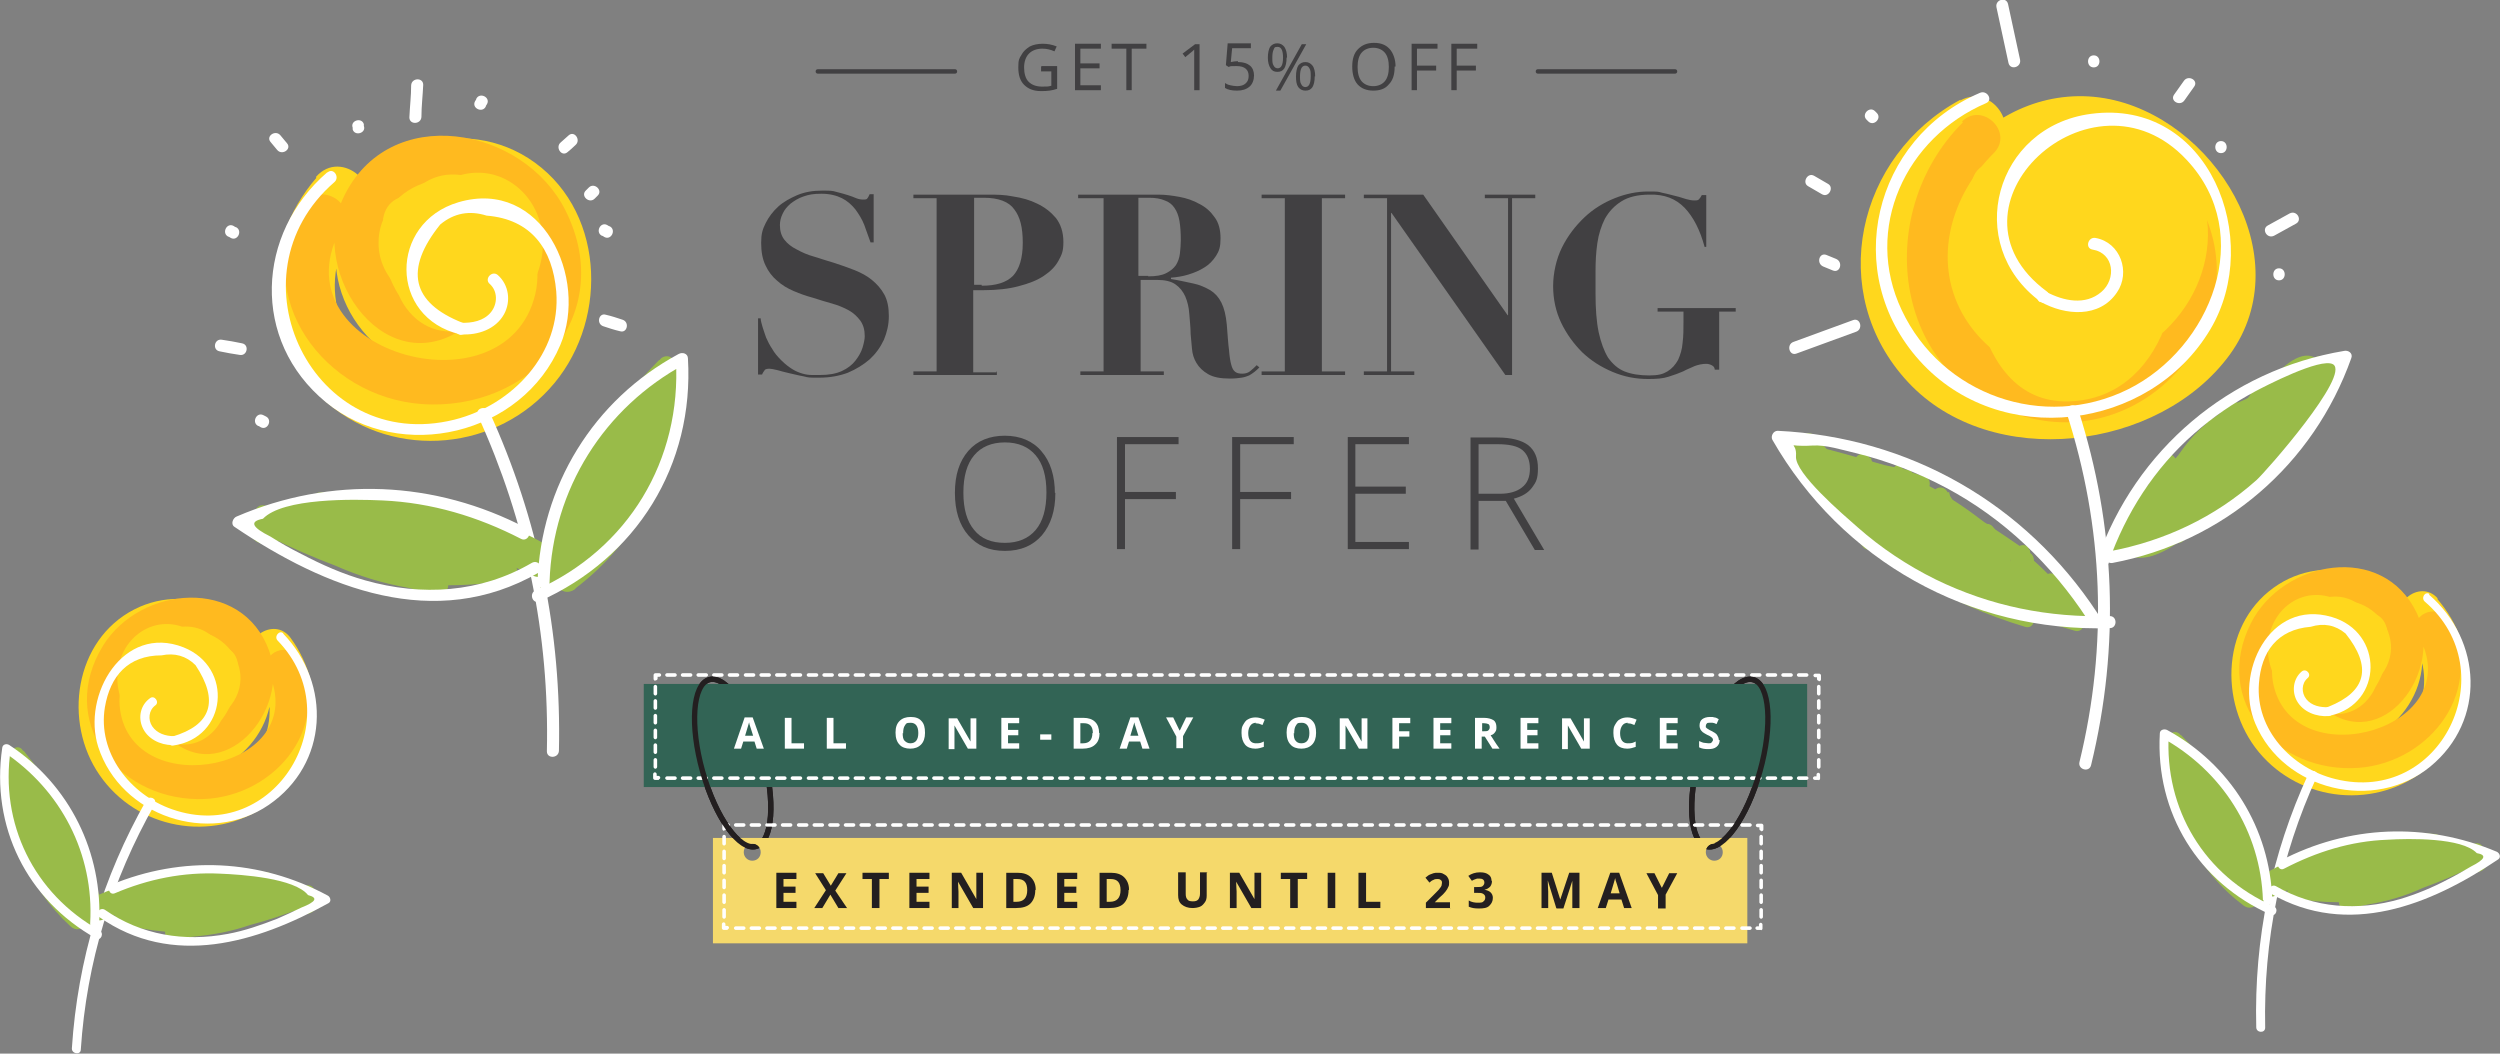 <?xml version="1.0" encoding="UTF-8"?>
<svg id="Layer_1" xmlns="http://www.w3.org/2000/svg" xmlns:xlink="http://www.w3.org/1999/xlink" version="1.1" viewBox="0 0 560 236">
  <rect x="0" y="0" width="560" height="236" fill="#808080" stroke="none"/>
  <!-- Generator: Adobe Illustrator 29.2.0, SVG Export Plug-In . SVG Version: 2.1.0 Build 108)  -->
  <defs>
    <style>
      .st0, .st1, .st2 {
        fill: none;
      }

      .st3 {
        fill: #f5d96b;
      }

      .st4 {
        fill: #414042;
      }

      .st5 {
        fill: #231f20;
      }

      .st6 {
        fill: #326455;
      }

      .st7 {
        isolation: isolate;
      }

      .st1 {
        stroke-miterlimit: 10;
        stroke-width: 1.2px;
      }

      .st1, .st2 {
        stroke: #231f20;
      }

      .st2 {
        stroke-miterlimit: 10;
        stroke-width: 1.2px;
      }

      .st8 {
        clip-path: url(#clippath-1);
      }

      .st9 {
        fill: #fff;
      }

      .st10 {
        fill: #ffba1f;
      }

      .st11 {
        fill: #ffd71d;
      }

      .st12 {
        fill: #99bb49;
      }

      .st13 {
        clip-path: url(#clippath);
      }
    </style>
    <clipPath id="clippath">
      <path class="st0" d="M152.8,149.7v42.7h22.3v-42.7h-22.3ZM160.3,154.1l-.4-.9h4.4c3.1,3.1,6.1,8.8,8,15.5.7,2.6,1.2,5.1,1.5,7.6h-3.2c-.3-2.2-.8-4.4-1.4-6.7-2.5-9-6.4-14.3-8.9-15.5h0ZM170.3,190.9h0c0-1-.8-1.9-1.9-1.9s-.2,0-.3,0l.6-.8c.2,0,.5-.3.6-.5h3.5v.2c-.6,1.5-1.5,2.5-2.6,3h0ZM173.8,185.2h-2c-.2,0-.4-.2-.4-.4s.2-.4.4-.4h1.8c.1,0,.2,0,.3,0,0,.3,0,.5-.1.7Z"/>
    </clipPath>
    <clipPath id="clippath-1">
      <path class="st0" d="M376.2,149.7v42.7h22.3v-42.7h-22.3ZM384,189c-1,0-1.9.8-1.9,1.9s0,.3,0,.5c-.2,0-.4,0-.5-.1-1-.3-2.4-1.1-3.3-3.4v-.2h3.5c.2.2.4.4.7.5h.5l1.1.7c0,.1-.1.1-.2.1h0ZM379.2,184.8c0-.2.2-.4.4-.4h1c0,.3,0,.6.2.9h-1.2c-.2,0-.4-.2-.4-.4h0ZM391,154.1c-1,.5-2.3,1.7-3.5,3.3-2.2,3-4.1,7.3-5.5,12.2-.6,2.3-1.1,4.5-1.4,6.7h-3.2c.3-2.5.8-5,1.5-7.6,1.5-5.2,3.6-9.8,5.9-13.1.7-.9,1.3-1.7,2-2.4h4.5l-.4.9h.1Z"/>
    </clipPath>
  </defs>
  <line class="st0" x1="183.3" y1="16" x2="213.9" y2="16"/>
  <path class="st4" d="M213.9,16.5h-30.7c-.3,0-.5-.2-.5-.5s.2-.5.5-.5h30.7c.3,0,.5.2.5.5s-.2.5-.5.5Z"/>
  <line class="st0" x1="344.6" y1="16" x2="375.2" y2="16"/>
  <path class="st4" d="M375.2,16.5h-30.7c-.3,0-.5-.2-.5-.5s.2-.5.5-.5h30.7c.3,0,.5.2.5.5s-.2.5-.5.5Z"/>
  <path class="st11" d="M65.1,142.9c8.6,11.8,7,28.8-5.4,37.5-12.2,8.5-29.1,5.3-37.4-6.8-8.2-11.8-5.7-30.2,7.8-37.1,12.7-6.5,28.8,1.1,30.6,15.6,1.6,13.7-12.5,25.7-25.7,20.2-12-4.9-14.9-23.1-1.7-28.6,12-5,26.6,7.9,19.6,20.1-7,12.3-26.9,3-19.8-9.7,7.7-13.7,26.5,4.4,14.1,11.4-4.8,2.7-12.1-1.2-10.9-7.2,1.2-6.1,9.1-6.8,12.3-2,3.5,5.4-4.5,11.3-8.1,5.9,1.2.3,2.5.6,3.7.8.7-1.5,1.3-3.1,2-4.6-.6-3.1-6.1-7.3-9.3-5.4-3.9,2.2-2.1,7.5.8,9.4,6.4,4,13.6-2.5,13-9.2-.5-5.9-6.3-9.8-11.9-9.1-6.8.8-11,7-11.3,13.5-.5,10.8,9.6,19.5,20.2,17.3,12.3-2.5,16.2-16.5,9.3-26.1-3.8-5.2,4.3-11.1,8.1-5.9h0Z"/>
  <path class="st10" d="M67.1,147.8c7.4,16-6.6,31.5-22.9,31.2-18.3-.3-31.4-17.7-21.1-34.4,8.3-13.4,31.1-15.6,37.2,1.2,4.9,13.4-10.5,31.2-22.9,19.1-3.4-3.3,1.2-9.2,4.7-5.8,5,4.8,11-.4,11.7-6,.6-5-2.7-9.5-7.4-11.2-10.2-3.6-21,6.8-19.5,17.1,3,21.1,43.3,13.3,33.2-8.5-2-4.4,5-7.1,7-2.7h0Z"/>
  <path class="st11" d="M48.4,149.5c.3,2.8-.3,5.8-2,8.1-1.6,2.3-4.4,3.9-7.2,3.8s-5.6-1.9-6.5-4.6c-1-3,.5-6.4,2.8-8.7,1.9-2,4.9-3.5,7.5-2.4,2.6,1,3.8,4.3,3.3,7.1-.4,2.6-2,5.1-4.3,6.3-2.3,1.3-5.3,1.3-7.5-.2-2.4-1.7-3.5-4.9-3.2-7.9.2-2.5,1.5-5.1,3.8-6,1.8-.7,3.9-.3,5.6.8s2.8,2.7,3.7,4.4c1,1.9,1.8,4.1,1.6,6.3s-1.6,4.4-3.7,5c-1.7.5-3.6,0-5-1.1s-2.2-2.8-2.5-4.6c-.2-1.3,0-2.9,1.2-3.4,1.2-.4,2.3.6,3.1,1.5.9,1,1.9,2.1,2.3,3.4.4,1.3,0,3-1.4,3.5-.9.4-2,0-2.5-.7-.6-.8-.5-1.9,0-2.6"/>
  <path class="st11" d="M53.3,148.9c.5,8.6-5,18.2-14.8,17.4-9-.7-13.6-10.2-9.3-17.9,3.8-7,14.3-11.9,20-4,5.1,7,.9,17.6-7.2,20.1-8.7,2.7-16.1-4.8-15.7-13.3.5-9.1,9.6-14.7,17.5-9.3,6.5,4.5,9.9,15.2,4.3,21.6-6.4,7.2-17.1,1.5-18.3-7-.6-4.6,2.5-9.8,7.7-9,4.4.7,8.6,5.8,8.9,10.1.4,4.6-3.4,9-8.2,8.3s-7.7-6.1-5.3-10.4c1.3-2.3,3.9-3.7,6.6-2.6,2.3,1,3.9,4.2,2.6,6.6-2.7,4.7-5.5-1.8-7.3-2.5.9.1,1.7.3,2.6.4.5-.2.9-.5,1.4-.7.4-.8.7-1.6,1.1-2.4-.2.8-.2,1.2.3,2,.5.9.5.5.6.4,1.1-1.4-1.2-5-2.1-5.9-1.6-1.6-2.5-.9-2.5,1.3s.9,3.7,3,2.9c.9-.4,3.4-3.9,1.8-4.6-1-.4-3.1,2.6-3.4,3.4-.6,1.8.6,3,2.5,2.6,2.7-.6,3.4-3.9,3.3-6.2-.4-6.4,9.5-7.6,9.9-1.2h0Z"/>
  <path class="st9" d="M38.6,166.9c-2.7,0-5.6-1.4-6.7-4-1-2.3-.4-5,1.7-6.5,1-.8,2.2.9,1.2,1.6-1.5,1.1-1.7,3.2-.7,4.7,1.1,1.6,3,2.2,4.9,2.2s1,2-.3,2h-.1Z"/>
  <path class="st9" d="M63.4,141.9c10.9,11.3,10.2,29.2-3.2,38.4s-33.2,2.5-38.2-13c-3.7-11.6,5.6-27.6,19.1-22.3,11.3,4.5,9.8,20.3-2.3,22-1.3.2-1.5-1.8-.2-2,8.8-2.6,10.5-8,5.2-16-2.1-2.1-4.7-2.8-7.6-2.2-7.5,0-11.5,4.6-12.7,11.6-1.7,10.2,5.6,19.6,15.1,22.9,23,8,40.2-20.6,23.6-37.8-.9-.9.4-2.5,1.3-1.6h0Z"/>
  <path class="st9" d="M34.7,180.1c-9.7,17.1-15.3,35.4-16.6,55,0,1.3-2.1,1-2-.3,1.3-19.8,6.9-38.3,16.7-55.6.6-1.1,2.5-.3,1.8.8h0Z"/>
  <path class="st12" d="M2.8,168.6v-.2c.2-1.3,1.8-1.3,2.3-.3,0,0,.2.1.3.2,5.5,6.7,9.8,14,13.1,21.8.2.4.5.8.7,1.2.2.3.2.7.2,1,1.4,3.5,2.5,7,3.5,10.7h0v.4c.1.6-.2,1-.7,1.2,0,.4-.1.6-.4.8,0,.3,0,.5-.2.7,0,.3,0,.6.1.9.1,1.3-2,2-2.4.6-.3,0-.5-.2-.7-.5-.1-.2-.2-.3-.3-.5,0,0-.2,0-.3-.2-1.3-1.1-2.5-2.2-3.6-3.4-.4,0-.8,0-1.1-.5-1-1.3-1.8-2.6-2.6-3.9-.8-1.1-1.5-2.2-2.2-3.4-2-3-3.7-6.2-5-9.7v-.7c0-.3-.2-.6-.2-.9-.2-.1-.3-.3-.4-.5-1.5-4.5-2.1-9-1.9-13.7h0v-.3c0-.8.9-1.2,1.6-1l.2.2h0Z"/>
  <path class="st12" d="M21,201.3h0c.1-.3.3-.5.7-.7,12.2-5.3,25-7.1,38.2-5.2.9.1,1.1.9,1,1.5,1.5.1,2.9.2,4.4.4.7,0,1,.7,1,1.3h.3c.8,0,1.6-.2,2.4-.3.8,0,1.4.6,1.4,1.3.7.5,1,1.5,0,2,0,0-.2.1-.3.2,0,.3-.3.7-.8.8-.4.1-.9.3-1.3.4,0,.1-.3.3-.5.4-3.8,1.5-7.6,2.8-11.5,3.8-4,1.4-8.2,2.2-12.6,2.6-.6,0-1.1.2-1.7.3-.3,0-.5,0-.7-.1h-3c-.8,0-1.1-.7-1-1.3-3.4-.3-6.8-.9-10.3-1.9-.9-.3-1.3-1.4-.8-2-.3,0-.6,0-.8-.1-.2,0-.3,0-.5-.2-1,.3-2.1.5-3.1.8-1.5.4-2.4-1.5-1-2.2-.5-.6-.5-1.5.4-1.8h0Z"/>
  <path class="st12" d="M67.8,204.6c-14.9-4.7-30.2-4.2-44.7,1.4-2.8,1.1-4.6-3.3-1.7-4.4,15.8-6,32.3-6.4,48.3-1.3,2.9.9,1,5.2-1.9,4.3h0Z"/>
  <path class="st12" d="M15.8,207.5c-9.6-8.8-14.6-21.1-13.9-34.2.2-3.2,5.1-2.5,4.9.7-.6,11.2,3.8,22,12.1,29.6,2.4,2.2-.8,6.1-3.1,3.9h0Z"/>
  <path class="st9" d="M24.9,198.2c15.9-6.6,33.3-5.8,48.5,2.4.6.3.9,1.3.2,1.7-16.1,8.9-35,14.6-51.4,3.1-1.1-.7.2-2.3,1.3-1.6,8.2,5.7,17.8,7.2,27.5,5.4,3.8-.7,7.5-2,11.1-3.4,1.8-.8,3.6-1.6,5.4-2.5,3.3-1.3,3.8-2.2,1.5-2.8-3-3.8-14.8-4.6-19.7-4.8-8.2-.4-16.1,1.2-23.6,4.4-1.2.5-1.9-1.4-.7-1.9h0Z"/>
  <path class="st9" d="M20.2,206.8c.9-15.5-6.5-29.8-19.4-38.4.5-.2,1.1-.4,1.6-.6-2.5,16.7,5.2,32.4,19.9,40.6,1.1.6.3,2.5-.8,1.8-15.5-8.7-23.6-25-21-42.7.1-.8,1-1,1.6-.6,13.5,8.9,21,24.1,20.1,40.2,0,1.3-2.1,1-2-.3h0Z"/>
  <path class="st11" d="M545.9,134.1c9.6,11,9.6,28.1-2,37.8-11.4,9.6-28.5,7.9-37.9-3.4-9.2-11.1-8.4-29.5,4.4-37.6,12-7.6,28.8-1.5,31.8,12.8,2.9,13.5-10.1,26.7-23.8,22.4-12.4-3.8-16.9-21.7-4.2-28.3,11.5-6.1,27.2,5.5,21.4,18.3-5.9,12.9-26.5,5.4-20.6-7.9,6.4-14.4,26.8,2,15.1,10.1-4.5,3.1-12.2,0-11.5-6.2s8.4-7.6,12-3.1c4,5-3.5,11.6-7.5,6.6,1.3.2,2.5.3,3.8.5.5-1.6,1.1-3.2,1.6-4.8-.8-3.1-6.7-6.7-9.7-4.6-3.7,2.5-1.4,7.7,1.7,9.3,6.8,3.4,13.3-3.7,12.2-10.3-1-5.8-7.1-9.2-12.7-8-6.7,1.4-10.3,8-10,14.4.5,10.8,11.3,18.6,21.7,15.5,12-3.6,14.7-17.9,6.9-26.9-4.2-4.8,3.3-11.4,7.5-6.6h-.2Z"/>
  <path class="st10" d="M548.3,138.8c8.8,15.3-3.7,32-20,33.2-18.2,1.3-32.9-14.9-24.1-32.4,7.1-14.1,29.6-18.3,37.2-2.2,6.1,12.9-7.7,32-21.1,21.1-3.7-3,.4-9.3,4.2-6.2,5.4,4.4,11-1.4,11.1-7.1,0-5-3.5-9.2-8.4-10.4-10.5-2.7-20.3,8.6-17.9,18.8,4.9,20.7,44.3,9.4,32.3-11.4-2.4-4.2,4.3-7.5,6.7-3.3h0Z"/>
  <path class="st11" d="M529.8,142.1c.5,2.8.2,5.8-1.2,8.2s-4,4.3-6.8,4.4c-2.8.2-5.8-1.4-6.9-4-1.2-2.9,0-6.4,2-8.9,1.8-2.1,4.5-3.9,7.2-3.1,2.7.8,4.1,4,3.9,6.8-.2,2.6-1.5,5.2-3.7,6.7s-5.2,1.7-7.5.4c-2.6-1.5-3.9-4.6-3.9-7.6s1-5.2,3.2-6.3c1.7-.9,3.9-.7,5.6.3s3,2.4,4.1,4.1c1.2,1.8,2.2,3.9,2.2,6.1s-1.2,4.5-3.2,5.4c-1.6.7-3.6.4-5.1-.7-1.5-1-2.4-2.6-2.9-4.3-.4-1.2-.3-2.9.9-3.4,1.1-.5,2.3.4,3.3,1.2,1,.9,2.1,1.9,2.5,3.2.5,1.3.2,3-1.1,3.6-.8.4-2,.2-2.6-.5s-.7-1.9,0-2.6"/>
  <path class="st11" d="M534.7,141.1c1.3,8.6-3.4,18.6-13.2,18.7-9,0-14.5-9-10.9-17,3.2-7.3,13.1-13.1,19.5-5.8,5.7,6.5,2.5,17.5-5.3,20.6-8.4,3.4-16.5-3.3-16.8-11.9-.3-9.1,8.3-15.6,16.6-10.8,6.8,3.9,11.3,14.3,6.3,21.1-5.7,7.8-16.9,3-18.8-5.3-1-4.6,1.6-10,6.9-9.6,4.4.3,9,5.1,9.8,9.3.8,4.6-2.6,9.3-7.4,9-4.8-.2-8.3-5.4-6.2-9.9,1.1-2.4,3.6-4.1,6.3-3.2,2.3.8,4.3,3.9,3.2,6.3-2.3,5-5.7-1.3-7.5-1.8.9,0,1.7.1,2.6.2.4-.3.9-.6,1.3-.9.3-.8.6-1.7.8-2.5-.2.8,0,1.2.4,1.9.6.8.6.4.6.3,1-1.5-1.6-4.8-2.6-5.7-1.7-1.5-2.6-.7-2.4,1.5,0,1.7,1.3,3.6,3.3,2.6.9-.4,3-4.2,1.4-4.7-1-.4-2.9,2.9-3.1,3.7-.4,1.8.9,3,2.7,2.4,2.6-.9,3-4.2,2.7-6.5-1-6.3,8.8-8.4,9.8-2h0Z"/>
  <path class="st9" d="M521.6,160.4c-2.7.2-5.7-.9-7.1-3.4-1.2-2.2-.8-5,1.1-6.6,1-.8,2.3.7,1.3,1.5-1.4,1.2-1.4,3.3-.3,4.7,1.2,1.5,3.2,1.9,5,1.8,1.3,0,1.2,1.9,0,2h0Z"/>
  <path class="st9" d="M544.1,133.2c11.9,10.3,12.8,28.2.3,38.5s-32.9,5.4-39.2-9.6c-4.8-11.2,3.1-28,17.1-23.9,11.7,3.4,11.6,19.4-.3,22.1-1.3.3-1.7-1.7-.4-2,8.5-3.4,9.8-8.9,3.8-16.4-2.3-1.9-4.9-2.4-7.8-1.5-7.5.6-11.1,5.6-11.6,12.7-.8,10.3,7.3,19,17.1,21.4,23.7,5.9,38.2-24.1,20.1-39.7-1-.8,0-2.5,1.1-1.7h-.2,0Z"/>
  <path class="st9" d="M519,173.9c-8.2,17.9-12,36.7-11.6,56.3,0,1.3-2,1.2-2-.1-.5-19.8,3.4-38.8,11.7-56.8.5-1.2,2.4-.5,1.9.6h0Z"/>
  <path class="st12" d="M486.1,165.3v-.2c0-1.4,1.7-1.4,2.3-.5.1,0,.2.1.3.2,6.1,6.2,11.1,13.1,15,20.6.3.4.5.7.8,1.1.2.3.3.7.3,1,1.7,3.3,3.1,6.8,4.4,10.4h0c0,.2,0,.3.1.4.2.6-.1,1-.6,1.3,0,.4,0,.6-.3.8,0,.3,0,.5-.1.7,0,.3.1.6.2.9.3,1.3-1.8,2.2-2.3.8-.3,0-.5-.2-.7-.4-.1-.1-.2-.3-.3-.4,0,0-.2,0-.3-.1-1.4-1-2.7-2-3.9-3.1-.4,0-.8,0-1.1-.4-1.1-1.2-2-2.4-3-3.7-.9-1-1.7-2.1-2.5-3.2-2.3-2.8-4.2-5.8-5.8-9.2-.1-.2-.1-.4,0-.6-.1-.3-.2-.6-.3-.9-.2-.1-.3-.3-.4-.5-1.9-4.4-2.9-8.7-3.2-13.4h0v-.3c0-.8.8-1.2,1.5-1.1v-.2h-.1Z"/>
  <path class="st12" d="M507.2,196.2h0c0-.3.3-.6.6-.8,11.7-6.4,24.3-9.3,37.6-8.6.9,0,1.2.8,1.1,1.4h4.4c.7,0,1.1.6,1.1,1.2h.3c.8-.2,1.6-.3,2.4-.5.8-.1,1.4.5,1.5,1.2.7.4,1.1,1.4.3,2,0,0-.2.1-.3.2,0,.3-.2.7-.7.9-.4.2-.8.4-1.2.5,0,.2-.2.3-.5.4-3.6,1.9-7.3,3.4-11.1,4.8-3.9,1.8-8,3-12.3,3.7-.6.1-1.1.3-1.7.4h-.7c-.9.1-1.8.2-2.7.3h-.3c-.8,0-1.1-.6-1.1-1.2-3.4,0-6.9-.3-10.4-.9-.9-.2-1.4-1.3-1-2h-.8c-.2,0-.3,0-.5-.1-1,.3-2,.7-3,1-1.4.5-2.5-1.3-1.2-2.1-.5-.5-.6-1.5.3-1.9h0Z"/>
  <path class="st12" d="M554.2,195.3c-15.2-3.4-30.4-1.5-44.4,5.3-2.7,1.3-4.9-2.9-2.1-4.2,15.2-7.4,31.6-9.2,48-5.6,3,.7,1.4,5.1-1.5,4.5h0Z"/>
  <path class="st12" d="M502.5,202.8c-10.4-7.9-16.4-19.7-16.9-32.8-.1-3.2,4.9-2.9,5,.3.4,11.2,5.8,21.6,14.7,28.4,2.5,1.9-.2,6.1-2.8,4.1h0Z"/>
  <path class="st9" d="M510.8,192.8c15.3-8,32.6-8.7,48.5-2,.6.3,1,1.2.3,1.7-15.3,10.3-33.6,17.6-50.9,7.7-1.1-.6,0-2.3,1.1-1.7,8.6,5,18.4,5.6,27.8,2.9,3.7-1.1,7.3-2.6,10.7-4.4,1.8-.9,3.5-1.9,5.2-2.9,3.2-1.6,3.6-2.6,1.3-3-3.3-3.5-15.1-3.3-20-3-8.2.3-15.9,2.7-23.2,6.5-1.1.6-2-1.2-.9-1.8h.1Z"/>
  <path class="st9" d="M506.9,201.7c-.5-15.5-9.2-29.1-22.7-36.5.5-.3,1-.5,1.6-.8-1,16.9,8,31.8,23.5,38.6,1.2.5.5,2.4-.6,1.9-16.3-7.2-25.9-22.8-24.9-40.6,0-.8.9-1.1,1.6-.8,14.2,7.7,23.1,22.1,23.6,38.2,0,1.3-2,1.2-2-.1h-.1Z"/>
  <path class="st9" d="M509.4,52.8c1.6-.9,3.3-1.8,4.9-2.7,1.5-.8.2-3.1-1.4-2.3-1.6.9-3.3,1.8-4.9,2.7-1.5.8-.2,3.1,1.4,2.3h0Z"/>
  <path class="st9" d="M510.5,62.8c1.7,0,1.7-2.7,0-2.7s-1.7,2.7,0,2.7h0Z"/>
  <path class="st11" d="M439.2,22.3c-23.3,12.5-30.4,43.3-11.8,63.3s56.3,15.5,72.1-6.2c15.9-22-3.7-53.3-28.1-57.4-25.6-4.3-48.1,22.6-37.1,46.8,9.1,19.9,40.2,23.6,49,1.4,8.6-21.7-17.4-42.7-35.6-26.1-17.2,15.8-1,45.8,21.8,38,20.7-7,19.4-41.7-4.2-42.5-11.3-.4-20.8,10.5-17.4,21.6,3,9.6,16.3,14.9,23.9,6.9,6.9-7.3,1.9-20.7-8.7-19.7-11.1,1.1-11.7,14.2-3.4,19.4,7.3,4.6,14-7,6.8-11.5,8.9,5.6,1.7,15.3-6.5,13.1-12.9-3.5-4.4-19.3,4.6-17.6,16.8,3.3-.2,30.8-15,16.3-9.2-9-4.1-24.6,5.9-30.4,10.1-5.8,22.1-1.5,29.4,6.8,22.5,25.5-18.1,50-40.8,37.6-20.2-11-17-38,1.8-48.1,7.6-4.1.8-15.6-6.8-11.5h0v-.2h.1Z"/>
  <path class="st11" d="M460.6,46.7c14.5-4.4,26.4,6.9,24.5,21.5-1.1,8.5,12.3,8.4,13.4,0,3-23.2-19.4-41-41.4-34.4-8.2,2.5-4.7,15.4,3.6,12.9,0,0-.1,0-.1,0Z"/>
  <path class="st10" d="M439.7,27.4c-20.8,20.7-15.8,59,15.3,66.3,28.1,6.6,52.1-24.5,36.8-49.5-6.9-11.3-21.7-18-34.3-12.1-12.5,5.9-14.6,21.2-7.3,32.1,5.9,8.8,19.1,13.7,27.1,4.5,7.3-8.4.4-19.8-9.8-20-6.5,0-6.5,9.9,0,10-5.4,0-9.4,3.8-11-4.2-1.4-7.6,2.8-13.3,10.4-14.7,7.9-1.4,16,7.3,18.3,13.9,4.4,12.9-3.3,26-16.2,29.7-11.5,3.3-23.6-2.8-29.4-13.1-6.8-12.2-2.5-26.6,7-36,4.6-4.6-2.5-11.6-7.1-7.1h0l.2.2h0Z"/>
  <path class="st11" d="M448.1,43.2c-1.7,9.4-.9,19.2,2.3,28.2,1.5,4.2,3.7,8.5,7.7,10.6,4.8,2.5,11,1,15-2.6s6.1-8.9,7.1-14.2c1.4-7.4.8-15.5-3.5-21.7-4.2-6.2-12.7-9.8-19.7-7-5.3,2.1-8.7,7.3-10.5,12.7-2.4,7.3-1.9,16.2,3.5,21.7,3.9,4,9.9,5.6,15.4,5.2,8.4-.6,16.4-5.6,20.2-13.1,3.8-7.5,3-17.2-2.2-23.7-5.3-6.5-14.8-9.3-22.7-6.3-7.8,3.1-13,12-11.4,20.2.8,4.3,3.4,8.3,7.3,10.3,3.8,2,8.9,1.8,12.3-.9,3.4-2.8,4.5-8.1,2.1-11.7-2.4-3.6-8.1-4.7-11.3-1.7-3.2,2.9-2.3,9.2,1.8,10.8,3.3,1.3,7.2-.7,9.4-3.6,1-1.4,1.8-3.1,1.3-4.7-.8-3-5.4-3.6-7.7-1.4-2.3,2.1-2.7,5.6-2.4,8.7"/>
  <path class="st11" d="M441.6,41.4c-2.3,16.3,0,52.3,25.1,48.2,20.4-3.4,25.5-32.7,16.5-48.1-10.5-17.9-34.5-15.6-42.2,3.2-8.1,19.8,4.8,40.9,27.1,37.6,19.2-2.8,32.4-23.5,23.8-41.7-8.2-17.4-33.4-21.3-44.9-5-9.9,14.2-1.5,39.9,18.9,35.4,18.4-4.1,15.5-33.8-4.3-30.1-8.7,1.6-13.3,11.6-9,19.4,4.9,8.9,16.9,7.8,22.8.6,5.6-6.8,3.6-17.1-5.8-18.6-9.9-1.5-14.7,8-14.3,16.5.3,8.6,13.7,8.6,13.4,0,.6-4.4-2-4.7-7.9-1-2.6-1-4.1-2.8-4.5-5.3-1.3-3.8,0-7.9,2.9-10.8,5.9-5.9,15.7-3.6,19.9,3,11.3,17.6-21.3,35.3-26.9,16.8-2-6.7,1.3-18.8,9.5-19.5,10.9-.9,13.2,13.8,11.9,21.3-1.2,7-8,18.8-15.3,9.6-5.4-6.8-4.9-20.2-3.8-28,1.2-8.4-11.7-12.1-12.9-3.6h0Z"/>
  <path class="st9" d="M457.1,67.6c5.5,3.1,13.2,3.7,17.1-2.1,3.1-4.5.8-11.2-4.8-12.2-1.7-.3-2.4,2.3-.7,2.6,4.9.8,5.4,6.6,2,9.5-3.6,3.1-8.5,2-12.3,0-1.5-.8-2.9,1.5-1.4,2.3h0Z"/>
  <path class="st9" d="M443.5,20.8c-23.9,10.2-31.2,40.4-13.5,60,17.9,19.9,51.5,15.8,65.1-7,12-20.1-.2-51.8-26.7-48.3-21.5,2.8-28.8,29.2-11.3,42.1,1.4,1,2.7-1.3,1.4-2.3-25.6-18.9,10.1-52.2,31.3-29.5,15.7,16.7,5.4,42.2-13.1,51.4-19,9.4-41.8,1.2-50.7-17.7-8.7-18.3.9-38.7,18.9-46.4,1.6-.7.2-3-1.4-2.3h0Z"/>
  <path class="st9" d="M462.9,92.4c8.3,25.8,9.3,52,2.9,78.3-.4,1.7,2.2,2.4,2.6.7,6.5-26.7,5.5-53.6-2.9-79.7-.5-1.6-3.1-.9-2.6.7h0Z"/>
  <path class="st12" d="M403.6,99.8c1.4,6.5,3.7,11.6,7.7,16.9,1,1.3,3,.9,3.1-.8.4-5.4-.6-9.3-3.7-13.8-1-1.5-3.6-.6-3.1,1.3,2,7.3,5.1,13.4,9.8,19.2.9,1.1,3,.2,2.9-1.2-.6-6.8-2.5-11.9-6.5-17.5-1.1-1.5-3.6-.7-3.1,1.3,1.7,6.5,4.4,11.3,9,16.2.9,1,3,.3,2.9-1.2-.8-6.2-2.5-11.1-5.9-16.4-1.1-1.7-3.3-.5-3.1,1.3,1.2,8.1,4,14.5,9.1,20.8.9,1.2,2.9.2,2.9-1.2,0-8.5-2.1-15.3-6.9-22.3-1.1-1.5-3.5-.6-3.1,1.3,2.1,8.8,6,16,12.1,22.6,1.2,1.3,3.1,0,2.8-1.6-1.4-6.5-3.6-12-6.9-17.7-1-1.7-3.5-.5-3.1,1.3.9,4.1,4.6,23.3,12.3,19.4,7.3-3.7-3.2-18.7-5.9-22s-3-.2-2.9,1.2c1.1,9,4.6,16,11.5,22,1,.9,2.9.4,2.9-1.2-.4-7.2-2.2-12.5-6.5-18.3-.9-1.2-3.3-1-3.1.8,1.1,8.9,4.2,16.2,9.8,23.2,1,1.3,2.7,0,2.9-1.2,1-8.4-.6-15.2-5.4-22.2-1.1-1.6-3.5-.6-3.1,1.3,2.1,9.1,5.8,16.8,11.6,24.1.9,1.1,2.9.2,2.9-1.2-.4-6.6-1.9-12.3-4.7-18.2-.7-1.5-3.2-.8-3.1.8.4,8.2,3,14.7,8.2,20.9.8.9,2.6.4,2.8-.7,1.4-7.1.2-13.1-4.2-18.9-1.1-1.5-3.4-.6-3.1,1.3,1.2,6.8,4,11.9,9.1,16.6,1.1,1,2.7.3,2.9-1.2.4-4.2.1-7.4-.8-11.5-.5-2.1-3.6-1.2-3.2.9,1,5.5,2.8,9.1,6.5,13.3,1,1.1,2.8.2,2.9-1.2,0-2.1.1-4.1.2-6.2-1.1.1-2.2.3-3.3.4.5,1.3.9,2.6,1.4,3.9.6,1.8,3.1,1.5,3.3-.4,0-1.1.2-2.1.2-3.2-1,.3-2.1.6-3.1.8,1,1.6,2,3.1,3,4.7,1.2,1.8,4.1.1,2.9-1.7-1-1.6-2-3.1-3-4.7-.9-1.4-3-.8-3.1.8,0,1.1-.2,2.1-.2,3.2,1.1-.1,2.2-.3,3.3-.4-.5-1.3-.9-2.6-1.4-3.9-.6-1.7-3.2-1.5-3.3.4,0,2.1-.1,4.1-.2,6.2,1-.4,1.9-.8,2.9-1.2-3.4-3.4-5.3-7.3-5.7-11.8-1.1.3-2.2.6-3.2.9,1.1,3.5,1.4,7,.7,10.6,1-.4,1.9-.8,2.9-1.2-4.7-4.3-7.2-8.9-8.3-15.1-1,.4-2,.9-3.1,1.3,3.8,5,5.2,9.7,3.9,16.3.9-.2,1.9-.5,2.8-.7-4.7-5.7-6.8-11.2-7.2-18.6-1,.3-2.1.6-3.1.8,2.8,5.8,3.9,10,4.3,16.5,1-.4,1.9-.8,2.9-1.2-5.4-6.8-8.8-14.2-10.7-22.6-1,.4-2,.9-3.1,1.3,4.4,6.5,5.9,12.7,4.9,20.5,1-.4,1.9-.8,2.9-1.2-5.1-6.3-7.8-12.8-8.8-20.9-1,.3-2.1.6-3.1.8,3.8,5.2,5.7,10.1,6,16.6,1-.4,1.9-.8,2.9-1.2-6.2-5.4-9.6-11.4-10.6-19.6-1,.4-1.9.8-2.9,1.2,2.8,3.3,4.9,7,6.2,11.1-.3,4.7-1,5.6-2.1,2.7-2.7-1.1-4.2-11.3-4.9-14.4-1,.4-2,.9-3.1,1.3,3.2,5.4,5.3,10.8,6.6,16.9.9-.5,1.9-1.1,2.8-1.6-5.8-6.3-9.3-12.9-11.2-21.2-1,.4-2,.9-3.1,1.3,4.4,6.4,6.4,12.8,6.4,20.6,1-.4,1.9-.8,2.9-1.2-4.7-5.9-7.2-12-8.3-19.4-1,.4-2,.9-3.1,1.3,3,4.6,4.7,9.1,5.4,14.7,1-.4,1.9-.8,2.9-1.2-4.2-4.5-6.6-8.9-8.1-14.7-1,.4-2,.9-3.1,1.3,3.6,4.9,5.5,9.6,6.1,15.8,1-.4,1.9-.8,2.9-1.2-4.4-5.5-7.1-11-8.9-17.8-1,.4-2,.9-3.1,1.3,3,3.5,4.1,7.5,3.3,12.1,1-.3,2.1-.6,3.1-.8-3.7-5-6-10-7.4-16.1-.5-2.1-3.7-1.2-3.2.9h0l-.2.4h0Z"/>
  <path class="st12" d="M522.7,83.4c0-1.2-1.3-1.9-2.3-1.5-.2-.4-.5-.7-.9-1.1-3.1-3-7.4.5-10.4,3.8-.7.4-1.3.8-1.9,1.2-.8-.7-2.2-.6-2.6.8-.2.7-.4,1.3-.6,2-.2.2-.4.4-.5.6h0c-.1,0-.2,0-.4.2-.5.2-1.1.5-1.6.7-.1,0-.3,0-.4.2-.2-1.5-2.8-1.7-3.2,0-.2.8-.4,1.5-.6,2.3-.6.4-1.2.8-1.7,1.2-.5,0-1.1.2-1.4.9,0,0,0,.2-.1.3-2.4,2-4.4,4.4-6.2,7-.2.2-.4.5-.6.7-.6-1.1-2.4-1.5-3-.2-.9,2.1-2,4.1-3.1,6.1-1.9,2-3.5,4.2-4.9,6.6-1.7,1.7-2.8,3.6-2.5,5.5-.2.5-.4.9-.5,1.4-.4,1.2.9,2.5,2.1,2.1.2,0,.4-.2.7-.3,3,2.2,7.3.7,11.7-2.3.5,0,.9,0,1.3-.5.2-.2.3-.4.5-.6,1.3-.5,2.5-1.7,3.5-3.1.9-.8,1.7-1.5,2.5-2.3.8-.5,1.5-1,2.2-1.5h.2c.3,1.1,1.8,1.7,2.8.8,3-2.9,5.4-6.1,7.4-9.5.6.2,1.3.2,1.8-.3,4-3.5,7.1-7.4,9.4-11.9,1.9-2.6,3-5.7,3.5-9.4h-.2,0Z"/>
  <path class="st12" d="M466.3,138.1c-.5-.3-1.1-.6-1.6-.8-.1-.3-.4-.5-.7-.6,0-.4,0-.8-.2-1.2.5-.6.6-1.5-.2-2.1-.9-.8-1.8-1.5-2.7-2.3,0-.2-.2-.5-.4-.7-1.6-1.7-3.2-3.3-4.9-4.8,0-.6-.2-1.3-.7-1.6-3.5-2.4-7-4.8-10.5-7.1-3.9-3-7.9-5.7-12.2-8,.2-.8,0-1.9-1.1-2.2-.9-.3-1.8-.5-2.7-.8-.2-.3-.5-.5-.9-.6-1.8-.4-3.5-.7-5.3-1.1-4.6-1.3-9.1-2.6-13.7-3.8-.8-.2-1.4.2-1.8.8-1.7-.6-3.4-1.3-5-1.9-2-.8-2.9,2.5-.9,3.2h0c-.3.6-.3,1.3.3,1.9,4.7,5,9.4,9.9,14.1,14.9,1.3,1.4,3.3-.3,2.7-1.8h0c2,1.3,4.1,2.5,6.2,3.6-1.4-.6-2.7-1.2-4.1-1.8-1.5-.6-2.9,1.8-1.6,2.8,3.1,2.4,6.2,4.8,9.3,7.2.5.4,1,.4,1.5.3,7.6,4.6,15.7,8.2,24.4,10.8,1.2.4,2-.5,2-1.5.7,0,1.4.2,2.1.3,2.4.7,4.7,1.4,7.1,2.1,1.8.5,2.9-2.1,1.3-3.1h.2ZM413.8,110.3c-1.5-1.8-3.1-3.4-4.8-4.9h.2c.7.3,1.3,0,1.6-.4.6,0,1.2.3,1.9.4,3.3,1.2,6.6,2,10,2.5h0c.9.4,1.6.6,2.1.8,3.3,1.4,6.4,3,9.4,4.8.1.2.3.4.5.6,2.6,1.8,5.3,3.7,7.9,5.5,0,.3.2.6.5.9,2.4,2.1,4.6,3.6,7.2,4.9h0v.6c-1.1-.5-2.1.2-2.3,1.1-3.9-1.7-7.8-3.2-11.8-4.6h-.4c-7.9-3.2-15.2-7.2-22.2-12.2h.2,0ZM442.4,128.8c2.4.9,4.8,1.9,7.2,2.9h-.8c-.6,0-1.1.2-1.3.7-1.3-.8-2.6-1.6-3.9-2.3-.4-.4-.8-.8-1.2-1.2h0ZM435.1,125.9s.1.2.2.2c-.7-.2-1.3-.5-2-.7-.9-.5-1.8-1-2.7-1.4,1.5.7,3,1.3,4.5,1.9Z"/>
  <path class="st12" d="M402.8,102.5c15.6,19.3,36.7,32.3,61,37.3,3.9.8,5.5-5.1,1.6-5.9-23.4-4.9-43.3-17.2-58.3-35.8-2.5-3.1-6.8,1.3-4.3,4.3h0Z"/>
  <path class="st12" d="M476.1,125.4c20.4-7.2,37-21.4,47-40.6,2-3.8-3.8-7.2-5.8-3.4-9.2,17.6-24.2,30.9-43,37.5-4,1.4-2.3,7.9,1.8,6.4h0Z"/>
  <path class="st9" d="M472.6,138c-13.7.4-26.7-2.2-39-8.2-6.3-3.1-12.3-7.1-17.5-11.7-3.3-2.9-14.1-12.1-13.8-15.9.3-3.7-3-2,3.7-2.4,3-.2,6.7,1,9.7,1.7,7,1.7,13.9,4.4,20.3,7.8,12.9,6.9,23.5,17.1,31.5,29.3.9,1.4,3.3,0,2.3-1.3-16.2-24.6-42.2-39.4-71.6-40.8-1,0-1.6,1.2-1.2,2,15.5,27.1,44.3,43.2,75.6,42.2,1.7,0,1.7-2.7,0-2.7h0Z"/>
  <path class="st9" d="M402.4,79.2c4.5-1.6,8.9-3.3,13.4-4.9,1.6-.6.9-3.2-.7-2.6-4.5,1.6-8.9,3.3-13.4,4.9-1.6.6-.9,3.2.7,2.6h0Z"/>
  <path class="st9" d="M408.4,59.7l2.2.9c1.6.6,2.3-1.9.7-2.6l-2.2-.9c-1.6-.6-2.3,1.9-.7,2.6h0Z"/>
  <path class="st9" d="M405,41.7l3.1,1.8c1.5.9,2.8-1.5,1.4-2.3-1-.6-2.1-1.2-3.1-1.8-1.5-.9-2.8,1.5-1.4,2.3h0Z"/>
  <path class="st9" d="M418.1,26.8l.4.4c1.2,1.2,3.1-.7,1.9-1.9l-.4-.4c-1.2-1.2-3.1.7-1.9,1.9h0Z"/>
  <path class="st9" d="M452.5,13.4c-.9-4.2-1.8-8.3-2.7-12.5-.4-1.7-2.9-1-2.6.7.9,4.2,1.8,8.3,2.7,12.5.4,1.7,2.9,1,2.6-.7h0Z"/>
  <path class="st9" d="M469,15.1c1.7,0,1.7-2.7,0-2.7s-1.7,2.7,0,2.7h0Z"/>
  <path class="st9" d="M489.3,22.5l2.2-3.1c1-1.4-1.3-2.7-2.3-1.3-.7,1-1.5,2.1-2.2,3.1-1,1.4,1.3,2.7,2.3,1.3h0Z"/>
  <path class="st9" d="M497.5,34.3c1.7,0,1.7-2.7,0-2.7s-1.7,2.7,0,2.7h0Z"/>
  <path class="st9" d="M472.3,126c3.9-11.1,10.3-21.1,19.2-28.9,4.2-3.7,8.9-6.9,13.8-9.5,1.7-.9,14.5-7.6,17.3-6,4,2.4-15.1,24.1-17.1,25.9-9.4,8.4-20.7,13.7-33,16-1.7.3-1,2.9.7,2.6,24.9-4.7,45-22,53.5-45.9.4-1.1-.7-1.8-1.6-1.6-25.7,4.3-46.7,22.1-55.3,46.7-.6,1.6,2,2.3,2.6.7h-.1Z"/>
  <path class="st11" d="M70.9,39.8c-12.8,14.7-12.8,37.6,2.6,50.6,15.2,12.8,38.1,10.6,50.7-4.6,12.3-14.8,11.2-39.5-5.9-50.4-16.1-10.2-38.6-2-42.6,17.1-3.8,18.1,13.6,35.7,31.9,30,16.6-5.1,22.6-29,5.7-37.9-15.4-8.1-36.3,7.4-28.6,24.4,7.8,17.2,35.5,7.2,27.6-10.6-8.6-19.2-35.9,2.7-20.2,13.5,6.1,4.2,16.3,0,15.4-8.3s-11.3-10.1-16.1-4.1c-5.3,6.7,4.7,15.6,10.1,8.8-1.7.2-3.4.5-5.1.7-.7-2.1-1.4-4.3-2.1-6.4,1.1-4.1,9-9,13-6.1,4.9,3.4,1.9,10.3-2.2,12.4-9.1,4.6-17.8-5-16.3-13.8,1.4-7.7,9.5-12.2,16.9-10.7,8.9,1.9,13.8,10.7,13.4,19.3-.6,14.5-15.1,24.9-29,20.7-16.1-4.9-19.6-24-9.2-36,5.7-6.5-4.4-15.3-10.1-8.8h0v.2h0Z"/>
  <path class="st10" d="M67.7,46.1c-11.8,20.5,5,42.8,26.7,44.4,24.4,1.8,44-19.9,32.3-43.3-9.4-18.9-39.6-24.5-49.8-2.9-8.2,17.3,10.2,42.8,28.3,28.2,5-4-.6-12.4-5.6-8.3-7.2,5.8-14.7-1.8-14.8-9.5-.2-6.7,4.7-12.3,11.2-14,14.1-3.6,27.1,11.6,23.9,25.2-6.6,27.8-59.3,12.6-43.2-15.3,3.2-5.6-5.8-10.1-9-4.5h0Z"/>
  <path class="st11" d="M92.4,50.5c-.7,3.7-.3,7.7,1.6,11,1.9,3.3,5.4,5.7,9.2,5.9,3.8.2,7.7-1.9,9.2-5.4,1.7-3.9,0-8.6-2.7-11.9-2.4-2.9-6.1-5.2-9.6-4.2-3.6,1.1-5.5,5.3-5.3,9.1.2,3.5,2,7,5,9s7,2.3,10.1.6c3.5-2,5.2-6.1,5.2-10.1s-1.4-6.9-4.3-8.4c-2.3-1.2-5.2-.9-7.5.3s-4.1,3.3-5.5,5.5c-1.6,2.5-2.9,5.3-2.9,8.2s1.6,6,4.3,7.2c2.2.9,4.8.5,6.8-.9,1.9-1.4,3.3-3.5,3.9-5.8.5-1.7.4-3.9-1.2-4.6-1.5-.7-3.1.5-4.4,1.6-1.4,1.2-2.8,2.5-3.4,4.2s-.2,4,1.4,4.8c1.1.6,2.6.3,3.5-.6.8-1,.9-2.5.2-3.5"/>
  <path class="st11" d="M85.9,49.1c-1.7,11.4,4.5,24.9,17.7,25,12.1,0,19.3-12,14.6-22.8-4.3-9.7-17.6-17.5-26.2-7.7-7.7,8.7-3.3,23.4,7.1,27.6,11.3,4.6,22-4.4,22.5-15.9.5-12.2-11.1-20.8-22.2-14.5-9.1,5.2-15.1,19.1-8.4,28.2,7.6,10.4,22.7,4,25.2-7.1,1.4-6.1-2.1-13.3-9.2-12.9-5.9.4-12.1,6.8-13.1,12.4-1.1,6.1,3.4,12.4,9.9,12.1s11.1-7.2,8.3-13.2c-1.5-3.3-4.8-5.5-8.5-4.2-3.1,1-5.8,5.2-4.2,8.5,3.1,6.6,7.6-1.8,10-2.5l-3.5.2c-.6-.4-1.2-.8-1.8-1.2-.4-1.1-.8-2.2-1.1-3.4.2,1.1,0,1.7-.6,2.6-.8,1.1-.8.6-.9.4-1.3-2,2.2-6.5,3.5-7.6,2.3-2,3.4-1,3.2,2-.2,2.3-1.7,4.8-4.4,3.5-1.2-.6-4.1-5.6-1.8-6.3,1.4-.5,3.8,3.9,4.1,5,.6,2.4-1.1,4-3.6,3.2-3.5-1.2-4.1-5.6-3.6-8.7,1.3-8.5-11.8-11.3-13.1-2.7h0Z"/>
  <path class="st9" d="M103.4,74.9c3.6.2,7.6-1.1,9.5-4.5,1.6-2.9,1.1-6.6-1.4-8.8-1.3-1.1-3.1.9-1.8,2,1.8,1.6,1.8,4.4.3,6.3-1.6,2-4.3,2.5-6.8,2.4-1.7,0-1.6,2.6,0,2.7h.2Z"/>
  <path class="st9" d="M73.3,38.6c-15.9,13.7-17.1,37.7-.3,51.5,16.8,13.8,44,7.3,52.5-12.8,6.4-15-4.1-37.5-22.8-32-15.6,4.6-15.6,25.9.4,29.6,1.7.4,2.2-2.2.5-2.6-11.4-4.5-13.1-11.9-5-22,3.1-2.6,6.6-3.2,10.4-2,10,.8,14.8,7.5,15.6,17,1.1,13.8-9.7,25.4-22.8,28.7-31.7,7.9-51.1-32.2-26.9-53.2,1.3-1.1-.2-3.3-1.5-2.2h0Z"/>
  <path class="st9" d="M107,93c10.9,23.9,16.1,49.1,15.5,75.3,0,1.7,2.6,1.6,2.7-.1.6-26.5-4.6-51.9-15.6-76-.7-1.5-3.3-.7-2.5.8h0Z"/>
  <path class="st12" d="M150.9,81.5v-.2c0-1.8-2.3-1.9-3.1-.7-.1,0-.3.2-.4.3-8.1,8.3-14.8,17.5-20.1,27.5-.4.5-.7,1-1.1,1.5-.3.4-.4.9-.3,1.3-2.2,4.5-4.2,9.1-5.9,13.9h0c0,.2,0,.4-.2.5-.3.8.2,1.4.8,1.7,0,.5,0,.9.4,1.1,0,.3,0,.6.2.9,0,.4-.2.8-.3,1.2-.4,1.8,2.4,2.9,3.1,1.1.4,0,.7-.2,1-.5s.3-.4.4-.6c0,0,.3,0,.4-.2,1.8-1.3,3.6-2.7,5.2-4.1.5,0,1,0,1.5-.5,1.4-1.6,2.7-3.3,4-4.9,1.2-1.4,2.3-2.8,3.3-4.2,3-3.7,5.6-7.8,7.8-12.3.1-.3.2-.6.1-.9.1-.4.3-.8.4-1.2.2-.2.4-.4.6-.7,2.5-5.8,3.8-11.7,4.2-18h0v-.4c0-1.1-1-1.6-2-1.5h0Z"/>
  <path class="st12" d="M122.8,122.8h0c0-.4-.4-.8-.8-1-15.6-8.6-32.5-12.4-50.3-11.5-1.2,0-1.6,1-1.5,1.9h-5.9c-.9,0-1.5.8-1.5,1.6h-.5c-1.1-.2-2.1-.4-3.2-.6-1.1-.2-1.9.7-2,1.6-1,.5-1.5,1.8-.4,2.7,0,0,.3.2.4.3,0,.5.3.9.9,1.2.6.3,1.1.5,1.7.7,0,.2.3.4.6.5,4.9,2.5,9.8,4.6,14.8,6.5,5.2,2.3,10.7,4,16.5,5,.8.2,1.5.4,2.3.6h1c1.2.1,2.4.3,3.6.4h.4c1,0,1.5-.7,1.5-1.6,4.6,0,9.2-.4,13.9-1.3,1.2-.2,1.9-1.7,1.4-2.6h1.1c.2,0,.4,0,.6-.2,1.3.5,2.7.9,4,1.4,1.9.7,3.3-1.8,1.7-2.9.7-.7.8-2-.4-2.5v-.2h.1Z"/>
  <path class="st12" d="M59.9,121.7c20.4-4.5,40.7-2,59.4,7.2,3.7,1.8,6.5-3.9,2.8-5.7-20.3-9.9-42.2-12.3-64.2-7.5-4,.9-1.9,6.9,2,6h0Z"/>
  <path class="st12" d="M128.9,131.8c13.9-10.6,22-26.4,22.6-43.9.1-4.3-6.5-3.9-6.7.4-.5,15-7.7,28.9-19.6,38-3.4,2.6.3,8.2,3.7,5.6h0Z"/>
  <path class="st9" d="M117.9,118.3c-20.5-10.7-43.7-11.7-64.9-2.6-.8.3-1.4,1.7-.5,2.3,20.4,13.8,44.9,23.6,68.1,10.3,1.5-.9,0-3.1-1.5-2.2-11.5,6.7-24.6,7.5-37.3,3.9-5-1.4-9.7-3.5-14.3-5.9-2.4-1.2-4.7-2.5-6.9-3.9-4.2-2.1-4.8-3.4-1.7-4,4.5-4.7,20.3-4.4,26.8-4.1,11,.5,21.3,3.6,31,8.6,1.5.8,2.7-1.6,1.2-2.4h0Z"/>
  <path class="st9" d="M123.1,130.3c.7-20.7,12.2-39,30.4-48.8-.7-.3-1.4-.7-2.1-1,1.3,22.6-10.7,42.5-31.4,51.7-1.6.7-.7,3.2.8,2.5,21.8-9.7,34.7-30.5,33.3-54.4,0-1.1-1.2-1.5-2.1-1-19.1,10.3-30.9,29.6-31.6,51.2,0,1.7,2.6,1.6,2.7-.1h0Z"/>
  <path class="st9" d="M57.8,95.4c.2,0,.4.2.6.3,1.5.8,2.7-1.6,1.2-2.4l-.6-.3c-1.5-.8-2.7,1.6-1.2,2.4h0Z"/>
  <path class="st9" d="M49.2,78.7c1.5.3,3,.6,4.5.8,1.7.3,2.2-2.3.5-2.6-1.5-.3-3-.6-4.5-.8-1.7-.3-2.2,2.3-.5,2.6h0Z"/>
  <path class="st9" d="M51.1,53c.2,0,.4.2.6.3,1.5.8,2.7-1.6,1.2-2.4-.2,0-.4-.2-.6-.3-1.5-.8-2.7,1.6-1.2,2.4h0Z"/>
  <path class="st9" d="M60.6,31.8c.5.6,1,1.2,1.5,1.8,1.1,1.3,3.3-.2,2.2-1.5-.5-.6-1-1.2-1.5-1.8-1.1-1.3-3.3.2-2.2,1.5h0Z"/>
  <path class="st9" d="M81.5,28.2v-.4c-.5-1.6-3.1-.8-2.5.8v.4c.5,1.6,3.1.8,2.5-.8h0Z"/>
  <path class="st9" d="M94.4,26.2c0-2.4.3-4.8.4-7.2,0-1.7-2.6-1.6-2.7.1,0,2.4-.3,4.8-.4,7.2,0,1.7,2.6,1.6,2.7-.1h0Z"/>
  <path class="st9" d="M108.8,23.9c0-.2.2-.4.3-.6.8-1.5-1.6-2.7-2.4-1.2,0,.2-.2.4-.3.6-.8,1.5,1.6,2.7,2.4,1.2h0Z"/>
  <path class="st9" d="M127.1,34.1c.6-.5,1.2-1,1.8-1.6,1.3-1.1-.2-3.3-1.5-2.2l-1.8,1.6c-1.3,1.1.2,3.3,1.5,2.2h0Z"/>
  <path class="st9" d="M133.2,44.5l.7-.7c1.2-1.2-.8-3-2-1.8-.2.2-.5.5-.7.7-1.2,1.2.8,3,2,1.8h0Z"/>
  <path class="st9" d="M134.8,52.8c.2,0,.4.2.6.3,1.5.8,2.7-1.6,1.2-2.4-.2,0-.4-.2-.6-.3-1.5-.8-2.7,1.6-1.2,2.4h0Z"/>
  <path class="st9" d="M135.2,73.1c1.2.4,2.4.8,3.7,1.1,1.6.5,2.2-2.1.5-2.6-1.2-.4-2.4-.8-3.7-1.1-1.6-.5-2.2,2.1-.5,2.6h0Z"/>
  <path class="st4" d="M170.4,71.4c0,.5.2,1,.4,1.8.2.7.5,1.5.8,2.4.4.9.8,1.7,1.4,2.6.5.9,1.2,1.7,2,2.5.9.9,1.7,1.5,2.5,2s1.6.8,2.3,1,1.4.3,2.1.3h1.8c2,0,3.6-.3,4.9-.9,1.3-.6,2.3-1.4,3-2.3s1.3-1.9,1.6-2.9.5-1.9.5-2.6c0-1.4-.3-2.5-1-3.5-.7-.9-1.5-1.7-2.6-2.3-1.1-.6-2.3-1.1-3.7-1.5s-2.8-.8-4.3-1.3c-1.5-.4-2.9-.9-4.3-1.5-1.4-.6-2.6-1.3-3.7-2.3-1.1-.9-2-2.1-2.6-3.4-.7-1.4-1-3.1-1-5.1s.3-3,1-4.4,1.6-2.6,2.8-3.7c1.2-1.1,2.7-1.9,4.3-2.6,1.7-.7,3.5-1,5.5-1s2.3,0,3.3.3c.9.2,1.8.5,2.5.7s1.4.5,1.9.7,1,.3,1.5.3.9,0,1-.3c.2-.2.3-.5.5-.9h.9v10.8h-.7c-.5-1.3-.9-2.6-1.4-3.9-.5-1.3-1.2-2.4-2-3.5-.8-1-1.8-1.9-3-2.5s-2.7-1-4.6-1-2.8.2-4,.6c-1.2.4-2.1,1-2.9,1.6-.8.7-1.4,1.4-1.8,2.3-.4.8-.6,1.7-.6,2.5,0,1.3.3,2.4,1,3.3.7.9,1.6,1.6,2.8,2.2,1.1.6,2.4,1.2,3.9,1.6,1.5.5,2.9.9,4.5,1.4,1.5.5,3,1,4.5,1.6s2.8,1.3,3.9,2.2c1.1.9,2.1,2,2.8,3.3s1,2.9,1,4.8-.4,3.6-1.1,5.3c-.8,1.7-1.8,3.1-3.2,4.4-1.4,1.2-3,2.2-4.9,3-1.9.7-4,1.1-6.4,1.1s-2.3,0-3.5-.3c-1.2-.2-2.2-.5-3.2-.7s-1.9-.5-2.7-.7-1.4-.3-1.7-.3-.9,0-1.1.3-.4.5-.6,1h-.9v-12.6h.9-.3,0Z"/>
  <path class="st4" d="M223.3,83.2v.8h-18.7v-.8h5.2v-38.8h-5.2v-.8h16.8c1.9,0,3.5,0,5.5.4,2,.3,3.8.8,5.4,1.6,1.7.8,3.1,1.9,4.2,3.2,1.1,1.4,1.7,3.2,1.7,5.4s-.4,2.9-1.1,4.2c-.7,1.3-1.8,2.4-3.3,3.4s-3.3,1.7-5.6,2.3c-2.2.6-4.9.9-7.9.9h-2.3v18.4h5.2v-.2h.1ZM219.9,64c3.2,0,5.5-.7,7-2.2,1.4-1.5,2.2-3.9,2.2-7.4s-.6-5.8-1.9-7.5c-1.2-1.7-3.5-2.6-6.8-2.6s-.8,0-1.2,0h-1v19.5h1.8-.1v.2Z"/>
  <path class="st4" d="M241.5,44.4v-.8h18c1.6,0,3,.2,4.7.5,1.6.3,3.1.8,4.5,1.6,1.4.7,2.5,1.7,3.4,3,.9,1.2,1.3,2.8,1.3,4.7s-.3,2.8-1,3.9c-.7,1.1-1.6,2-2.6,2.6-1.1.7-2.3,1.2-3.6,1.6-1.3.4-2.6.6-3.9.7v.3c1.9.3,3.5.7,5,1s2.7.9,3.8,1.5c1.1.7,1.9,1.6,2.5,2.8.6,1.2,1,2.8,1.2,4.9.2,2.4.3,4.3.5,5.7.1,1.4.3,2.6.5,3.3.2.8.5,1.3.9,1.6.4.3.9.4,1.6.4s1.4-.2,1.9-.7c.5-.4.9-.8,1.3-1.2l.6.5c-.4.4-.7.7-1.1,1s-.8.6-1.2.8c-.5.2-1,.4-1.7.5s-1.5.2-2.6.2c-2.1,0-3.7-.3-4.9-1-1.2-.7-2-1.5-2.6-2.5s-.9-2-1-3.2-.2-2.2-.3-3.3c0-1.5-.2-3-.3-4.5-.1-1.5-.4-2.7-.9-3.9-.5-1.1-1.2-2-2.2-2.7s-2.4-1-4.1-1h-3.7v20.5h5.2v.8h-18.7v-.8h5.2v-38.8h-5.7,0ZM257.2,61.9c1.7,0,3-.2,4-.7s1.7-1.1,2.2-1.8c.5-.8.8-1.7.9-2.6.1-1,.2-2,.2-3,0-1.7-.1-3.1-.3-4.3-.2-1.2-.6-2.2-1.1-2.9-.5-.8-1.3-1.4-2.2-1.7-.9-.4-2.1-.6-3.5-.6s-.8,0-1.2,0h-1.2v17.5h2.3-.1Z"/>
  <path class="st4" d="M301.3,43.6v.8h-5.2v38.8h5.2v.8h-18.7v-.8h5.2v-38.8h-5.2v-.8h18.7Z"/>
  <path class="st4" d="M318.8,43.6l18.9,27h.1v-26.2h-5.2v-.8h11.3v.8h-5.2v39.6h-1.5l-25.5-36.3h-.1v35.5h5.2v.8h-11.3v-.8h5.2v-38.8h-5.2v-.8h13.4,0Z"/>
  <path class="st4" d="M381.8,55.2c-1-3.7-2.5-6.6-4.4-8.6-2-2.1-4.6-3.1-7.9-3-2.6,0-4.7.5-6.3,1.5-1.6,1-2.8,2.3-3.7,3.9-.8,1.6-1.4,3.4-1.7,5.5-.3,2.1-.4,4.1-.4,6.3v4.9c0,3.4.2,6.3.7,8.7.5,2.3,1.2,4.2,2.1,5.7,1,1.4,2.2,2.5,3.7,3.1s3.4.9,5.5.9,3.1-.3,4.1-.9,1.8-1.5,2.4-2.6c.5-1.1.9-2.4,1-3.8.2-1.5.2-3.1.2-4.8v-2.2h-5.8v-.8h17.5v.8h-3.7v13h-1c0-.5-.3-.8-.7-1-.4-.2-.8-.3-1.2-.3-.9,0-1.8.2-2.6.5-.8.4-1.7.7-2.6,1.2-.9.4-2,.8-3.3,1.2-1.2.4-2.7.5-4.5.5-2.8,0-5.4-.5-8-1.6s-4.8-2.5-6.8-4.4c-1.9-1.9-3.5-4.1-4.7-6.6s-1.8-5.3-1.8-8.2.7-6.1,2-8.7c1.3-2.6,3-4.8,5-6.7s4.3-3.3,6.8-4.3,5-1.5,7.4-1.5,2.2,0,3.3.3c1.1.2,2,.5,2.9.7s1.7.5,2.4.7c.7.2,1.3.3,1.8.3s.9,0,1.1-.3c.2-.2.4-.5.6-.9h1v11.6h-.9.5Z"/>
  <path class="st4" d="M236.4,110.4c0,4-1,7.1-3,9.5-2,2.3-4.7,3.5-8.3,3.5s-6.2-1.2-8.2-3.5-3-5.5-3-9.5,1-7.1,3-9.4,4.8-3.4,8.2-3.4,6.3,1.2,8.2,3.5c2,2.3,3,5.5,3,9.5v-.2h.1ZM215.8,110.4c0,3.6.8,6.4,2.4,8.3,1.6,2,3.9,2.9,6.9,2.9s5.3-1,6.9-2.9c1.6-1.9,2.4-4.7,2.4-8.4s-.8-6.4-2.4-8.3c-1.6-1.9-3.9-2.9-6.9-2.9s-5.3,1-6.9,2.9c-1.6,1.9-2.4,4.7-2.4,8.3h0Z"/>
  <path class="st4" d="M252,123h-1.8v-25.1h13.8v1.6h-12v10.7h11.4v1.6h-11.4v11.2Z"/>
  <path class="st4" d="M277.8,123h-1.8v-25.1h13.8v1.6h-12v10.7h11.4v1.6h-11.4v11.2Z"/>
  <path class="st4" d="M315.6,123h-13.7v-25.1h13.7v1.6h-12v9.5h11.3v1.6h-11.3v10.8h12v1.6Z"/>
  <path class="st4" d="M331.2,112.1v11h-1.8v-25.1h6c3.1,0,5.4.6,6.9,1.7,1.5,1.2,2.2,2.9,2.2,5.2s-.4,3.1-1.3,4.3c-.9,1.2-2.2,2-4.1,2.5l6.8,11.5h-2.1l-6.5-11h-6.2.1ZM331.2,110.6h4.8c2.1,0,3.8-.5,4.9-1.4,1.2-.9,1.8-2.3,1.8-4.2s-.6-3.3-1.7-4.2c-1.1-.9-3-1.3-5.6-1.3h-4.2v11.1h0Z"/>
  <path class="st4" d="M233.3,14.8h3.5v5.1c-.6.2-1.1.3-1.7.4s-1.2.1-2,.1c-1.6,0-2.8-.5-3.7-1.4s-1.3-2.2-1.3-3.9.2-2,.7-2.8c.4-.8,1.1-1.4,1.9-1.9.8-.4,1.8-.6,2.9-.6s2.1.2,3.1.6l-.5,1.1c-.9-.4-1.8-.6-2.7-.6-1.3,0-2.3.4-3,1.1s-1.1,1.8-1.1,3.1.3,2.5,1,3.2,1.7,1.1,3,1.1,1.4,0,2.1-.2v-3.2h-2.3v-1.1h.1Z"/>
  <path class="st4" d="M246.6,20.2h-5.8v-10.4h5.8v1.1h-4.6v3.3h4.3v1.1h-4.3v3.8h4.6s0,1.1,0,1.1Z"/>
  <path class="st4" d="M253.5,20.2h-1.2v-9.3h-3.3v-1.1h7.8v1.1h-3.3v9.3h0Z"/>
  <path class="st4" d="M268.7,20.2h-1.2v-9.1s-.2.2-.3.3c-.1.1-.7.6-1.7,1.4l-.6-.8,2.8-2.1h1v10.4h0Z"/>
  <path class="st4" d="M277.4,13.9c1.1,0,2,.3,2.6.8s.9,1.3.9,2.2-.3,1.9-1,2.5-1.6.9-2.8.9-2.1-.2-2.7-.6v-1.1c.3.2.7.4,1.2.5s1,.2,1.5.2c.8,0,1.5-.2,1.9-.6.5-.4.7-1,.7-1.7,0-1.4-.9-2.2-2.7-2.2s-1.1,0-1.8.2l-.6-.4.4-4.9h5.2v1.1h-4.2l-.3,3.1c.5-.1,1.1-.2,1.6-.2v.2h0Z"/>
  <path class="st4" d="M288.2,12.9c0,1.1-.2,1.9-.5,2.4-.4.6-.9.8-1.6.8s-1.2-.3-1.5-.8c-.4-.6-.6-1.4-.6-2.4s.2-1.9.5-2.4c.4-.5.9-.8,1.6-.8s1.2.3,1.6.8c.4.6.6,1.4.6,2.4,0,0-.1,0-.1,0ZM285,12.9c0,.8,0,1.4.3,1.8.2.4.5.6.9.6.8,0,1.2-.8,1.2-2.4s-.4-2.4-1.2-2.4-.7.2-.9.6c-.2.4-.3,1-.3,1.8ZM292.6,9.9l-5.8,10.4h-1l5.8-10.4h1ZM294.5,17.1c0,1.1-.2,1.9-.5,2.4-.4.6-.9.8-1.6.8s-1.2-.3-1.6-.8c-.4-.6-.5-1.4-.5-2.4s.2-1.9.5-2.4c.4-.5.9-.8,1.6-.8s1.2.3,1.6.8.6,1.4.6,2.4h-.1ZM291.2,17.1c0,.8,0,1.4.3,1.8.2.4.5.6.9.6s.7-.2.9-.6c.2-.4.3-1,.3-1.8s0-1.4-.3-1.8c-.2-.4-.5-.6-.9-.6s-.7.2-.9.6c-.2.4-.3,1-.3,1.8Z"/>
  <path class="st4" d="M312.4,15c0,1.7-.4,3-1.3,3.9-.8,1-2,1.4-3.5,1.4s-2.7-.5-3.5-1.4-1.2-2.3-1.2-4,.4-3,1.3-3.9,2-1.4,3.6-1.4,2.7.5,3.5,1.4,1.3,2.3,1.3,3.9h-.2,0ZM304.1,15c0,1.4.3,2.5.9,3.2s1.5,1.1,2.6,1.1,2-.4,2.6-1.1.9-1.8.9-3.2-.3-2.5-.9-3.2-1.5-1.1-2.6-1.1-2,.4-2.6,1.1c-.6.7-.9,1.8-.9,3.2Z"/>
  <path class="st4" d="M317.4,20.2h-1.2v-10.4h5.8v1.1h-4.6v3.8h4.3v1.1h-4.3v4.4h0Z"/>
  <path class="st4" d="M326.3,20.2h-1.2v-10.4h5.8v1.1h-4.6v3.8h4.3v1.1h-4.3v4.4h0Z"/>
  <g>
    <g>
      <ellipse class="st1" cx="164.1" cy="170.9" rx="7" ry="19.4" transform="translate(-40.1 50.8) rotate(-15.7)"/>
      <ellipse class="st2" cx="387.5" cy="171" rx="19.4" ry="7" transform="translate(118 497.7) rotate(-74.3)"/>
    </g>
    <rect class="st6" x="144.2" y="153.2" width="260.6" height="23.1"/>
    <g>
      <path class="st9" d="M407.4,174.7h-.9c-.2,0-.4-.2-.4-.4s.2-.4.4-.4h.4v-.4c0-.2.2-.4.4-.4s.4.2.4.4v.9c0,.2-.2.4-.4.4h.1Z"/>
      <path class="st9" d="M404.7,174.7h-1.8c-.2,0-.4-.2-.4-.4s.2-.4.4-.4h1.8c.2,0,.4.2.4.4s-.2.4-.4.4ZM401.2,174.7h-1.8c-.2,0-.4-.2-.4-.4s.2-.4.4-.4h1.8c.2,0,.4.2.4.4s-.2.4-.4.4ZM397.7,174.7h-1.8c-.2,0-.4-.2-.4-.4s.2-.4.4-.4h1.8c.2,0,.4.2.4.4s-.2.4-.4.4ZM394.2,174.7h-1.8c-.2,0-.4-.2-.4-.4s.2-.4.4-.4h1.8c.2,0,.4.2.4.4s-.2.4-.4.4ZM390.6,174.7h-1.8c-.2,0-.4-.2-.4-.4s.2-.4.4-.4h1.8c.2,0,.4.2.4.4s-.2.4-.4.4ZM387.1,174.7h-1.8c-.2,0-.4-.2-.4-.4s.2-.4.4-.4h1.8c.2,0,.4.2.4.4s-.2.4-.4.4ZM383.6,174.7h-1.8c-.2,0-.4-.2-.4-.4s.2-.4.4-.4h1.8c.2,0,.4.2.4.4s-.2.4-.4.4ZM380.1,174.7h-1.8c-.2,0-.4-.2-.4-.4s.2-.4.4-.4h1.8c.2,0,.4.2.4.4s-.2.4-.4.4ZM376.6,174.7h-1.8c-.2,0-.4-.2-.4-.4s.2-.4.4-.4h1.8c.2,0,.4.2.4.4s-.2.4-.4.4ZM373,174.7h-1.8c-.2,0-.4-.2-.4-.4s.2-.4.4-.4h1.8c.2,0,.4.2.4.4s-.2.4-.4.4ZM369.5,174.7h-1.8c-.2,0-.4-.2-.4-.4s.2-.4.4-.4h1.8c.2,0,.4.2.4.4s-.2.4-.4.4ZM366,174.7h-1.8c-.2,0-.4-.2-.4-.4s.2-.4.4-.4h1.8c.2,0,.4.2.4.4s-.2.4-.4.4ZM362.5,174.7h-1.8c-.2,0-.4-.2-.4-.4s.2-.4.4-.4h1.8c.2,0,.4.2.4.4s-.2.4-.4.4ZM358.9,174.7h-1.8c-.2,0-.4-.2-.4-.4s.2-.4.4-.4h1.8c.2,0,.4.2.4.4s-.2.4-.4.4ZM355.4,174.7h-1.8c-.2,0-.4-.2-.4-.4s.2-.4.4-.4h1.8c.2,0,.4.2.4.4s-.2.4-.4.4ZM351.9,174.7h-1.8c-.2,0-.4-.2-.4-.4s.2-.4.4-.4h1.8c.2,0,.4.2.4.4s-.2.4-.4.4ZM348.4,174.7h-1.8c-.2,0-.4-.2-.4-.4s.2-.4.4-.4h1.8c.2,0,.4.2.4.4s-.2.4-.4.4ZM344.9,174.7h-1.8c-.2,0-.4-.2-.4-.4s.2-.4.4-.4h1.8c.2,0,.4.2.4.4s-.2.4-.4.4ZM341.3,174.7h-1.8c-.2,0-.4-.2-.4-.4s.2-.4.4-.4h1.8c.2,0,.4.2.4.4s-.2.4-.4.4ZM337.8,174.7h-1.8c-.2,0-.4-.2-.4-.4s.2-.4.4-.4h1.8c.2,0,.4.2.4.4s-.2.4-.4.4ZM334.3,174.7h-1.8c-.2,0-.4-.2-.4-.4s.2-.4.4-.4h1.8c.2,0,.4.2.4.4s-.2.4-.4.4ZM330.8,174.7h-1.8c-.2,0-.4-.2-.4-.4s.2-.4.4-.4h1.8c.2,0,.4.2.4.4s-.2.4-.4.4ZM327.3,174.7h-1.8c-.2,0-.4-.2-.4-.4s.2-.4.4-.4h1.8c.2,0,.4.2.4.4s-.2.4-.4.4ZM323.7,174.7h-1.8c-.2,0-.4-.2-.4-.4s.2-.4.4-.4h1.8c.2,0,.4.2.4.4s-.2.4-.4.4ZM320.2,174.7h-1.8c-.2,0-.4-.2-.4-.4s.2-.4.4-.4h1.8c.2,0,.4.2.4.4s-.2.4-.4.4ZM316.7,174.7h-1.8c-.2,0-.4-.2-.4-.4s.2-.4.4-.4h1.8c.2,0,.4.2.4.4s-.2.4-.4.4ZM313.2,174.7h-1.8c-.2,0-.4-.2-.4-.4s.2-.4.4-.4h1.8c.2,0,.4.2.4.4s-.2.4-.4.4ZM309.6,174.7h-1.8c-.2,0-.4-.2-.4-.4s.2-.4.4-.4h1.8c.2,0,.4.2.4.4s-.2.4-.4.4ZM306.1,174.7h-1.8c-.2,0-.4-.2-.4-.4s.2-.4.4-.4h1.8c.2,0,.4.2.4.4s-.2.4-.4.4ZM302.6,174.7h-1.8c-.2,0-.4-.2-.4-.4s.2-.4.4-.4h1.8c.2,0,.4.2.4.4s-.2.4-.4.4ZM299.1,174.7h-1.8c-.2,0-.4-.2-.4-.4s.2-.4.4-.4h1.8c.2,0,.4.2.4.4s-.2.4-.4.4ZM295.6,174.7h-1.8c-.2,0-.4-.2-.4-.4s.2-.4.4-.4h1.8c.2,0,.4.2.4.4s-.2.4-.4.4ZM292,174.7h-1.8c-.2,0-.4-.2-.4-.4s.2-.4.4-.4h1.8c.2,0,.4.2.4.4s-.2.4-.4.4ZM288.5,174.7h-1.8c-.2,0-.4-.2-.4-.4s.2-.4.4-.4h1.8c.2,0,.4.2.4.4s-.2.4-.4.4ZM285,174.7h-1.8c-.2,0-.4-.2-.4-.4s.2-.4.4-.4h1.8c.2,0,.4.2.4.4s-.2.4-.4.4ZM281.5,174.7h-1.8c-.2,0-.4-.2-.4-.4s.2-.4.4-.4h1.8c.2,0,.4.2.4.4s-.2.4-.4.4ZM277.9,174.7h-1.8c-.2,0-.4-.2-.4-.4s.2-.4.4-.4h1.8c.2,0,.4.2.4.4s-.2.4-.4.4ZM274.4,174.7h-1.8c-.2,0-.4-.2-.4-.4s.2-.4.4-.4h1.8c.2,0,.4.2.4.4s-.2.4-.4.4ZM270.9,174.7h-1.8c-.2,0-.4-.2-.4-.4s.2-.4.4-.4h1.8c.2,0,.4.2.4.4s-.2.4-.4.4ZM267.4,174.7h-1.8c-.2,0-.4-.2-.4-.4s.2-.4.4-.4h1.8c.2,0,.4.2.4.4s-.2.4-.4.4ZM263.9,174.7h-1.8c-.2,0-.4-.2-.4-.4s.2-.4.4-.4h1.8c.2,0,.4.2.4.4s-.2.4-.4.4ZM260.3,174.7h-1.8c-.2,0-.4-.2-.4-.4s.2-.4.4-.4h1.8c.2,0,.4.2.4.4s-.2.4-.4.4ZM256.8,174.7h-1.8c-.2,0-.4-.2-.4-.4s.2-.4.4-.4h1.8c.2,0,.4.2.4.4s-.2.4-.4.4ZM253.3,174.7h-1.8c-.2,0-.4-.2-.4-.4s.2-.4.4-.4h1.8c.2,0,.4.2.4.4s-.2.4-.4.4ZM249.8,174.7h-1.8c-.2,0-.4-.2-.4-.4s.2-.4.4-.4h1.8c.2,0,.4.2.4.4s-.2.4-.4.4ZM246.3,174.7h-1.8c-.2,0-.4-.2-.4-.4s.2-.4.4-.4h1.8c.2,0,.4.2.4.4s-.2.4-.4.4ZM242.7,174.7h-1.8c-.2,0-.4-.2-.4-.4s.2-.4.4-.4h1.8c.2,0,.4.2.4.4s-.2.4-.4.4ZM239.2,174.7h-1.8c-.2,0-.4-.2-.4-.4s.2-.4.4-.4h1.8c.2,0,.4.2.4.4s-.2.4-.4.4ZM235.7,174.7h-1.8c-.2,0-.4-.2-.4-.4s.2-.4.4-.4h1.8c.2,0,.4.2.4.4s-.2.4-.4.4ZM232.2,174.7h-1.8c-.2,0-.4-.2-.4-.4s.2-.4.4-.4h1.8c.2,0,.4.2.4.4s-.2.4-.4.4ZM228.6,174.7h-1.8c-.2,0-.4-.2-.4-.4s.2-.4.4-.4h1.8c.2,0,.4.2.4.4s-.2.4-.4.4ZM225.1,174.7h-1.8c-.2,0-.4-.2-.4-.4s.2-.4.4-.4h1.8c.2,0,.4.2.4.4s-.2.4-.4.4ZM221.6,174.7h-1.8c-.2,0-.4-.2-.4-.4s.2-.4.4-.4h1.8c.2,0,.4.2.4.4s-.2.4-.4.4ZM218.1,174.7h-1.8c-.2,0-.4-.2-.4-.4s.2-.4.4-.4h1.8c.2,0,.4.2.4.4s-.2.4-.4.4ZM214.6,174.7h-1.8c-.2,0-.4-.2-.4-.4s.2-.4.4-.4h1.8c.2,0,.4.2.4.4s-.2.4-.4.4ZM211,174.7h-1.8c-.2,0-.4-.2-.4-.4s.2-.4.4-.4h1.8c.2,0,.4.2.4.4s-.2.4-.4.4ZM207.5,174.7h-1.8c-.2,0-.4-.2-.4-.4s.2-.4.4-.4h1.8c.2,0,.4.2.4.4s-.2.4-.4.4ZM204,174.7h-1.8c-.2,0-.4-.2-.4-.4s.2-.4.4-.4h1.8c.2,0,.4.2.4.4s-.2.4-.4.4ZM200.5,174.7h-1.8c-.2,0-.4-.2-.4-.4s.2-.4.4-.4h1.8c.2,0,.4.2.4.4s-.2.4-.4.4ZM196.9,174.7h-1.8c-.2,0-.4-.2-.4-.4s.2-.4.4-.4h1.8c.2,0,.4.2.4.4s-.2.4-.4.4ZM193.4,174.7h-1.8c-.2,0-.4-.2-.4-.4s.2-.4.4-.4h1.8c.2,0,.4.2.4.4s-.2.4-.4.4ZM189.9,174.7h-1.8c-.2,0-.4-.2-.4-.4s.2-.4.4-.4h1.8c.2,0,.4.2.4.4s-.2.4-.4.4ZM186.4,174.7h-1.8c-.2,0-.4-.2-.4-.4s.2-.4.4-.4h1.8c.2,0,.4.2.4.4s-.2.4-.4.4ZM182.9,174.7h-1.8c-.2,0-.4-.2-.4-.4s.2-.4.4-.4h1.8c.2,0,.4.2.4.4s-.2.4-.4.4ZM179.3,174.7h-1.8c-.2,0-.4-.2-.4-.4s.2-.4.4-.4h1.8c.2,0,.4.2.4.4s-.2.4-.4.4ZM175.8,174.7h-1.8c-.2,0-.4-.2-.4-.4s.2-.4.4-.4h1.8c.2,0,.4.2.4.4s-.2.4-.4.4ZM172.3,174.7h-1.8c-.2,0-.4-.2-.4-.4s.2-.4.4-.4h1.8c.2,0,.4.2.4.4s-.2.4-.4.4ZM168.8,174.7h-1.8c-.2,0-.4-.2-.4-.4s.2-.4.4-.4h1.8c.2,0,.4.2.4.4s-.2.4-.4.4ZM165.3,174.7h-1.8c-.2,0-.4-.2-.4-.4s.2-.4.4-.4h1.8c.2,0,.4.2.4.4s-.2.4-.4.4ZM161.7,174.7h-1.8c-.2,0-.4-.2-.4-.4s.2-.4.4-.4h1.8c.2,0,.4.2.4.4s-.2.4-.4.4ZM158.2,174.7h-1.8c-.2,0-.4-.2-.4-.4s.2-.4.4-.4h1.8c.2,0,.4.2.4.4s-.2.4-.4.4ZM154.7,174.7h-1.8c-.2,0-.4-.2-.4-.4s.2-.4.4-.4h1.8c.2,0,.4.2.4.4s-.2.4-.4.4ZM151.2,174.7h-1.8c-.2,0-.4-.2-.4-.4s.2-.4.4-.4h1.8c.2,0,.4.2.4.4s-.2.4-.4.4Z"/>
      <path class="st9" d="M147.6,174.7h-.9c-.2,0-.4-.2-.4-.4v-.9c0-.2.2-.4.4-.4s.4.2.4.4v.4h.4c.2,0,.4.2.4.4s-.2.4-.4.4h.1Z"/>
      <path class="st9" d="M146.8,172.2c-.2,0-.4-.2-.4-.4v-1.6c0-.2.2-.4.4-.4s.4.2.4.4v1.6c0,.2-.2.4-.4.4ZM146.8,168.9c-.2,0-.4-.2-.4-.4v-1.6c0-.2.2-.4.4-.4s.4.2.4.4v1.6c0,.2-.2.4-.4.4ZM146.8,165.6c-.2,0-.4-.2-.4-.4v-1.6c0-.2.2-.4.4-.4s.4.2.4.4v1.6c0,.2-.2.4-.4.4ZM146.8,162.3c-.2,0-.4-.2-.4-.4v-1.6c0-.2.2-.4.4-.4s.4.2.4.4v1.6c0,.2-.2.4-.4.4ZM146.8,159c-.2,0-.4-.2-.4-.4v-1.6c0-.2.2-.4.4-.4s.4.2.4.4v1.6c0,.2-.2.4-.4.4ZM146.8,155.8c-.2,0-.4-.2-.4-.4v-1.6c0-.2.2-.4.4-.4s.4.2.4.4v1.6c0,.2-.2.4-.4.4Z"/>
      <path class="st9" d="M146.8,152.5c-.2,0-.4-.2-.4-.4v-.9c0-.2.2-.4.4-.4h.9c.2,0,.4.2.4.4s-.2.4-.4.4h-.4v.4c0,.2-.2.4-.4.4h-.1Z"/>
      <path class="st9" d="M404.7,151.6h-1.8c-.2,0-.4-.2-.4-.4s.2-.4.4-.4h1.8c.2,0,.4.2.4.4s-.2.4-.4.4ZM401.2,151.6h-1.8c-.2,0-.4-.2-.4-.4s.2-.4.4-.4h1.8c.2,0,.4.2.4.4s-.2.4-.4.4ZM397.7,151.6h-1.8c-.2,0-.4-.2-.4-.4s.2-.4.4-.4h1.8c.2,0,.4.2.4.4s-.2.4-.4.4ZM394.2,151.6h-1.8c-.2,0-.4-.2-.4-.4s.2-.4.4-.4h1.8c.2,0,.4.2.4.4s-.2.4-.4.4ZM390.6,151.6h-1.8c-.2,0-.4-.2-.4-.4s.2-.4.4-.4h1.8c.2,0,.4.2.4.4s-.2.4-.4.4ZM387.1,151.6h-1.8c-.2,0-.4-.2-.4-.4s.2-.4.4-.4h1.8c.2,0,.4.2.4.4s-.2.4-.4.4ZM383.6,151.6h-1.8c-.2,0-.4-.2-.4-.4s.2-.4.4-.4h1.8c.2,0,.4.2.4.4s-.2.4-.4.4ZM380.1,151.6h-1.8c-.2,0-.4-.2-.4-.4s.2-.4.4-.4h1.8c.2,0,.4.2.4.4s-.2.4-.4.4ZM376.6,151.6h-1.8c-.2,0-.4-.2-.4-.4s.2-.4.4-.4h1.8c.2,0,.4.2.4.4s-.2.4-.4.4ZM373,151.6h-1.8c-.2,0-.4-.2-.4-.4s.2-.4.4-.4h1.8c.2,0,.4.2.4.4s-.2.4-.4.4ZM369.5,151.6h-1.8c-.2,0-.4-.2-.4-.4s.2-.4.4-.4h1.8c.2,0,.4.2.4.4s-.2.4-.4.4ZM366,151.6h-1.8c-.2,0-.4-.2-.4-.4s.2-.4.4-.4h1.8c.2,0,.4.2.4.4s-.2.4-.4.4ZM362.5,151.6h-1.8c-.2,0-.4-.2-.4-.4s.2-.4.4-.4h1.8c.2,0,.4.2.4.4s-.2.4-.4.4ZM358.9,151.6h-1.8c-.2,0-.4-.2-.4-.4s.2-.4.4-.4h1.8c.2,0,.4.2.4.4s-.2.4-.4.4ZM355.4,151.6h-1.8c-.2,0-.4-.2-.4-.4s.2-.4.4-.4h1.8c.2,0,.4.2.4.4s-.2.4-.4.4ZM351.9,151.6h-1.8c-.2,0-.4-.2-.4-.4s.2-.4.4-.4h1.8c.2,0,.4.2.4.4s-.2.4-.4.4ZM348.4,151.6h-1.8c-.2,0-.4-.2-.4-.4s.2-.4.4-.4h1.8c.2,0,.4.2.4.4s-.2.4-.4.4ZM344.9,151.6h-1.8c-.2,0-.4-.2-.4-.4s.2-.4.4-.4h1.8c.2,0,.4.2.4.4s-.2.4-.4.4ZM341.3,151.6h-1.8c-.2,0-.4-.2-.4-.4s.2-.4.4-.4h1.8c.2,0,.4.2.4.4s-.2.4-.4.4ZM337.8,151.6h-1.8c-.2,0-.4-.2-.4-.4s.2-.4.4-.4h1.8c.2,0,.4.2.4.4s-.2.4-.4.4ZM334.3,151.6h-1.8c-.2,0-.4-.2-.4-.4s.2-.4.4-.4h1.8c.2,0,.4.2.4.4s-.2.4-.4.4ZM330.8,151.6h-1.8c-.2,0-.4-.2-.4-.4s.2-.4.4-.4h1.8c.2,0,.4.2.4.4s-.2.4-.4.4ZM327.3,151.6h-1.8c-.2,0-.4-.2-.4-.4s.2-.4.4-.4h1.8c.2,0,.4.2.4.4s-.2.4-.4.4ZM323.7,151.6h-1.8c-.2,0-.4-.2-.4-.4s.2-.4.4-.4h1.8c.2,0,.4.2.4.4s-.2.4-.4.4ZM320.2,151.6h-1.8c-.2,0-.4-.2-.4-.4s.2-.4.4-.4h1.8c.2,0,.4.2.4.4s-.2.4-.4.4ZM316.7,151.6h-1.8c-.2,0-.4-.2-.4-.4s.2-.4.4-.4h1.8c.2,0,.4.2.4.4s-.2.4-.4.4ZM313.2,151.6h-1.8c-.2,0-.4-.2-.4-.4s.2-.4.4-.4h1.8c.2,0,.4.2.4.4s-.2.4-.4.4ZM309.6,151.6h-1.8c-.2,0-.4-.2-.4-.4s.2-.4.4-.4h1.8c.2,0,.4.2.4.4s-.2.4-.4.4ZM306.1,151.6h-1.8c-.2,0-.4-.2-.4-.4s.2-.4.4-.4h1.8c.2,0,.4.2.4.4s-.2.4-.4.4ZM302.6,151.6h-1.8c-.2,0-.4-.2-.4-.4s.2-.4.4-.4h1.8c.2,0,.4.2.4.4s-.2.4-.4.4ZM299.1,151.6h-1.8c-.2,0-.4-.2-.4-.4s.2-.4.4-.4h1.8c.2,0,.4.2.4.4s-.2.4-.4.4ZM295.6,151.6h-1.8c-.2,0-.4-.2-.4-.4s.2-.4.4-.4h1.8c.2,0,.4.2.4.4s-.2.4-.4.4ZM292,151.6h-1.8c-.2,0-.4-.2-.4-.4s.2-.4.4-.4h1.8c.2,0,.4.2.4.4s-.2.4-.4.4ZM288.5,151.6h-1.8c-.2,0-.4-.2-.4-.4s.2-.4.4-.4h1.8c.2,0,.4.2.4.4s-.2.4-.4.4ZM285,151.6h-1.8c-.2,0-.4-.2-.4-.4s.2-.4.4-.4h1.8c.2,0,.4.2.4.4s-.2.4-.4.4ZM281.5,151.6h-1.8c-.2,0-.4-.2-.4-.4s.2-.4.4-.4h1.8c.2,0,.4.2.4.4s-.2.4-.4.4ZM277.9,151.6h-1.8c-.2,0-.4-.2-.4-.4s.2-.4.4-.4h1.8c.2,0,.4.2.4.4s-.2.4-.4.4ZM274.4,151.6h-1.8c-.2,0-.4-.2-.4-.4s.2-.4.4-.4h1.8c.2,0,.4.2.4.4s-.2.4-.4.4ZM270.9,151.6h-1.8c-.2,0-.4-.2-.4-.4s.2-.4.4-.4h1.8c.2,0,.4.2.4.4s-.2.4-.4.4ZM267.4,151.6h-1.8c-.2,0-.4-.2-.4-.4s.2-.4.4-.4h1.8c.2,0,.4.2.4.4s-.2.4-.4.4ZM263.9,151.6h-1.8c-.2,0-.4-.2-.4-.4s.2-.4.4-.4h1.8c.2,0,.4.2.4.4s-.2.4-.4.4ZM260.3,151.6h-1.8c-.2,0-.4-.2-.4-.4s.2-.4.4-.4h1.8c.2,0,.4.2.4.4s-.2.4-.4.4ZM256.8,151.6h-1.8c-.2,0-.4-.2-.4-.4s.2-.4.4-.4h1.8c.2,0,.4.2.4.4s-.2.4-.4.4ZM253.3,151.6h-1.8c-.2,0-.4-.2-.4-.4s.2-.4.4-.4h1.8c.2,0,.4.2.4.4s-.2.4-.4.4ZM249.8,151.6h-1.8c-.2,0-.4-.2-.4-.4s.2-.4.4-.4h1.8c.2,0,.4.2.4.4s-.2.4-.4.4ZM246.3,151.6h-1.8c-.2,0-.4-.2-.4-.4s.2-.4.4-.4h1.8c.2,0,.4.2.4.4s-.2.4-.4.4ZM242.7,151.6h-1.8c-.2,0-.4-.2-.4-.4s.2-.4.4-.4h1.8c.2,0,.4.2.4.4s-.2.4-.4.4ZM239.2,151.6h-1.8c-.2,0-.4-.2-.4-.4s.2-.4.4-.4h1.8c.2,0,.4.2.4.4s-.2.4-.4.4ZM235.7,151.6h-1.8c-.2,0-.4-.2-.4-.4s.2-.4.4-.4h1.8c.2,0,.4.2.4.4s-.2.4-.4.4ZM232.2,151.6h-1.8c-.2,0-.4-.2-.4-.4s.2-.4.4-.4h1.8c.2,0,.4.2.4.4s-.2.4-.4.4ZM228.6,151.6h-1.8c-.2,0-.4-.2-.4-.4s.2-.4.4-.4h1.8c.2,0,.4.2.4.4s-.2.4-.4.4ZM225.1,151.6h-1.8c-.2,0-.4-.2-.4-.4s.2-.4.4-.4h1.8c.2,0,.4.2.4.4s-.2.4-.4.4ZM221.6,151.6h-1.8c-.2,0-.4-.2-.4-.4s.2-.4.4-.4h1.8c.2,0,.4.2.4.4s-.2.4-.4.4ZM218.1,151.6h-1.8c-.2,0-.4-.2-.4-.4s.2-.4.4-.4h1.8c.2,0,.4.2.4.4s-.2.4-.4.4ZM214.6,151.6h-1.8c-.2,0-.4-.2-.4-.4s.2-.4.4-.4h1.8c.2,0,.4.2.4.4s-.2.4-.4.4ZM211,151.6h-1.8c-.2,0-.4-.2-.4-.4s.2-.4.4-.4h1.8c.2,0,.4.2.4.4s-.2.4-.4.4ZM207.5,151.6h-1.8c-.2,0-.4-.2-.4-.4s.2-.4.4-.4h1.8c.2,0,.4.2.4.4s-.2.4-.4.4ZM204,151.6h-1.8c-.2,0-.4-.2-.4-.4s.2-.4.4-.4h1.8c.2,0,.4.2.4.4s-.2.4-.4.4ZM200.5,151.6h-1.8c-.2,0-.4-.2-.4-.4s.2-.4.4-.4h1.8c.2,0,.4.2.4.4s-.2.4-.4.4ZM196.9,151.6h-1.8c-.2,0-.4-.2-.4-.4s.2-.4.4-.4h1.8c.2,0,.4.2.4.4s-.2.4-.4.4ZM193.4,151.6h-1.8c-.2,0-.4-.2-.4-.4s.2-.4.4-.4h1.8c.2,0,.4.2.4.4s-.2.4-.4.4ZM189.9,151.6h-1.8c-.2,0-.4-.2-.4-.4s.2-.4.4-.4h1.8c.2,0,.4.2.4.4s-.2.4-.4.4ZM186.4,151.6h-1.8c-.2,0-.4-.2-.4-.4s.2-.4.4-.4h1.8c.2,0,.4.2.4.4s-.2.4-.4.4ZM182.9,151.6h-1.8c-.2,0-.4-.2-.4-.4s.2-.4.4-.4h1.8c.2,0,.4.2.4.4s-.2.4-.4.4ZM179.3,151.6h-1.8c-.2,0-.4-.2-.4-.4s.2-.4.4-.4h1.8c.2,0,.4.2.4.4s-.2.4-.4.4ZM175.8,151.6h-1.8c-.2,0-.4-.2-.4-.4s.2-.4.4-.4h1.8c.2,0,.4.2.4.4s-.2.4-.4.4ZM172.3,151.6h-1.8c-.2,0-.4-.2-.4-.4s.2-.4.4-.4h1.8c.2,0,.4.2.4.4s-.2.4-.4.4ZM168.8,151.6h-1.8c-.2,0-.4-.2-.4-.4s.2-.4.4-.4h1.8c.2,0,.4.2.4.4s-.2.4-.4.4ZM165.2,151.6h-1.8c-.2,0-.4-.2-.4-.4s.2-.4.4-.4h1.8c.2,0,.4.2.4.4s-.2.4-.4.4ZM161.7,151.6h-1.8c-.2,0-.4-.2-.4-.4s.2-.4.4-.4h1.8c.2,0,.4.2.4.4s-.2.4-.4.4ZM158.2,151.6h-1.8c-.2,0-.4-.2-.4-.4s.2-.4.4-.4h1.8c.2,0,.4.2.4.4s-.2.4-.4.4ZM154.7,151.6h-1.8c-.2,0-.4-.2-.4-.4s.2-.4.4-.4h1.8c.2,0,.4.2.4.4s-.2.4-.4.4ZM151.2,151.6h-1.8c-.2,0-.4-.2-.4-.4s.2-.4.4-.4h1.8c.2,0,.4.2.4.4s-.2.4-.4.4Z"/>
      <path class="st9" d="M407.4,152.5c-.2,0-.4-.2-.4-.4v-.4h-.4c-.2,0-.4-.2-.4-.4s.2-.4.4-.4h.9c.2,0,.4.2.4.4v.9c0,.2-.2.4-.4.4h-.1Z"/>
      <path class="st9" d="M407.4,172.2c-.2,0-.4-.2-.4-.4v-1.6c0-.2.2-.4.4-.4s.4.2.4.4v1.6c0,.2-.2.4-.4.4ZM407.4,168.9c-.2,0-.4-.2-.4-.4v-1.6c0-.2.2-.4.4-.4s.4.2.4.4v1.6c0,.2-.2.4-.4.4ZM407.4,165.6c-.2,0-.4-.2-.4-.4v-1.6c0-.2.2-.4.4-.4s.4.2.4.4v1.6c0,.2-.2.4-.4.4ZM407.4,162.3c-.2,0-.4-.2-.4-.4v-1.6c0-.2.2-.4.4-.4s.4.2.4.4v1.6c0,.2-.2.4-.4.4ZM407.4,159c-.2,0-.4-.2-.4-.4v-1.6c0-.2.2-.4.4-.4s.4.2.4.4v1.6c0,.2-.2.4-.4.4ZM407.4,155.8c-.2,0-.4-.2-.4-.4v-1.6c0-.2.2-.4.4-.4s.4.2.4.4v1.6c0,.2-.2.4-.4.4Z"/>
    </g>
    <path class="st3" d="M159.7,187.7v23.6h231.7v-23.6h-231.7ZM384,192.8c-1,0-1.9-.8-1.9-1.9s.8-1.9,1.9-1.9,1.9.8,1.9,1.9-.8,1.9-1.9,1.9ZM168.5,192.8c-1,0-1.9-.8-1.9-1.9s.8-1.9,1.9-1.9,1.9.8,1.9,1.9-.8,1.9-1.9,1.9Z"/>
    <g>
      <path class="st9" d="M394.5,208.3h-.9c-.2,0-.4-.2-.4-.4s.2-.4.4-.4h.4v-.4c0-.2.2-.4.4-.4s.4.2.4.4v.9c0,.2-.2.4-.4.4h.1Z"/>
      <path class="st9" d="M392,208.3h-1.8c-.2,0-.4-.2-.4-.4s.2-.4.4-.4h1.8c.2,0,.4.2.4.4s-.2.4-.4.4ZM388.4,208.3h-1.8c-.2,0-.4-.2-.4-.4s.2-.4.4-.4h1.8c.2,0,.4.2.4.4s-.2.4-.4.4ZM384.9,208.3h-1.8c-.2,0-.4-.2-.4-.4s.2-.4.4-.4h1.8c.2,0,.4.2.4.4s-.2.4-.4.4ZM381.4,208.3h-1.8c-.2,0-.4-.2-.4-.4s.2-.4.4-.4h1.8c.2,0,.4.2.4.4s-.2.4-.4.4ZM377.9,208.3h-1.8c-.2,0-.4-.2-.4-.4s.2-.4.4-.4h1.8c.2,0,.4.2.4.4s-.2.4-.4.4ZM374.4,208.3h-1.8c-.2,0-.4-.2-.4-.4s.2-.4.4-.4h1.8c.2,0,.4.2.4.4s-.2.4-.4.4ZM370.8,208.3h-1.8c-.2,0-.4-.2-.4-.4s.2-.4.4-.4h1.8c.2,0,.4.2.4.4s-.2.4-.4.4ZM367.3,208.3h-1.8c-.2,0-.4-.2-.4-.4s.2-.4.4-.4h1.8c.2,0,.4.2.4.4s-.2.4-.4.4ZM363.8,208.3h-1.8c-.2,0-.4-.2-.4-.4s.2-.4.4-.4h1.8c.2,0,.4.2.4.4s-.2.4-.4.4ZM360.3,208.3h-1.8c-.2,0-.4-.2-.4-.4s.2-.4.4-.4h1.8c.2,0,.4.2.4.4s-.2.4-.4.4ZM356.7,208.3h-1.8c-.2,0-.4-.2-.4-.4s.2-.4.4-.4h1.8c.2,0,.4.2.4.4s-.2.4-.4.4ZM353.2,208.3h-1.8c-.2,0-.4-.2-.4-.4s.2-.4.4-.4h1.8c.2,0,.4.2.4.4s-.2.4-.4.4ZM349.7,208.3h-1.8c-.2,0-.4-.2-.4-.4s.2-.4.4-.4h1.8c.2,0,.4.2.4.4s-.2.4-.4.4ZM346.2,208.3h-1.8c-.2,0-.4-.2-.4-.4s.2-.4.4-.4h1.8c.2,0,.4.2.4.4s-.2.4-.4.4ZM342.7,208.3h-1.8c-.2,0-.4-.2-.4-.4s.2-.4.4-.4h1.8c.2,0,.4.2.4.4s-.2.4-.4.4ZM339.1,208.3h-1.8c-.2,0-.4-.2-.4-.4s.2-.4.4-.4h1.8c.2,0,.4.2.4.4s-.2.4-.4.4ZM335.6,208.3h-1.8c-.2,0-.4-.2-.4-.4s.2-.4.4-.4h1.8c.2,0,.4.2.4.4s-.2.4-.4.4ZM332.1,208.3h-1.8c-.2,0-.4-.2-.4-.4s.2-.4.4-.4h1.8c.2,0,.4.2.4.4s-.2.4-.4.4ZM328.6,208.3h-1.8c-.2,0-.4-.2-.4-.4s.2-.4.4-.4h1.8c.2,0,.4.2.4.4s-.2.4-.4.4ZM325.1,208.3h-1.8c-.2,0-.4-.2-.4-.4s.2-.4.4-.4h1.8c.2,0,.4.2.4.4s-.2.4-.4.4ZM321.5,208.3h-1.8c-.2,0-.4-.2-.4-.4s.2-.4.4-.4h1.8c.2,0,.4.2.4.4s-.2.4-.4.4ZM318,208.3h-1.8c-.2,0-.4-.2-.4-.4s.2-.4.4-.4h1.8c.2,0,.4.2.4.4s-.2.4-.4.4ZM314.5,208.3h-1.8c-.2,0-.4-.2-.4-.4s.2-.4.4-.4h1.8c.2,0,.4.2.4.4s-.2.4-.4.4ZM311,208.3h-1.8c-.2,0-.4-.2-.4-.4s.2-.4.4-.4h1.8c.2,0,.4.2.4.4s-.2.4-.4.4ZM307.4,208.3h-1.8c-.2,0-.4-.2-.4-.4s.2-.4.4-.4h1.8c.2,0,.4.2.4.4s-.2.4-.4.4ZM303.9,208.3h-1.8c-.2,0-.4-.2-.4-.4s.2-.4.4-.4h1.8c.2,0,.4.2.4.4s-.2.4-.4.4ZM300.4,208.3h-1.8c-.2,0-.4-.2-.4-.4s.2-.4.4-.4h1.8c.2,0,.4.2.4.4s-.2.4-.4.4ZM296.9,208.3h-1.8c-.2,0-.4-.2-.4-.4s.2-.4.4-.4h1.8c.2,0,.4.2.4.4s-.2.4-.4.4ZM293.4,208.3h-1.8c-.2,0-.4-.2-.4-.4s.2-.4.4-.4h1.8c.2,0,.4.2.4.4s-.2.4-.4.4ZM289.8,208.3h-1.8c-.2,0-.4-.2-.4-.4s.2-.4.4-.4h1.8c.2,0,.4.2.4.4s-.2.4-.4.4ZM286.3,208.3h-1.8c-.2,0-.4-.2-.4-.4s.2-.4.4-.4h1.8c.2,0,.4.2.4.4s-.2.4-.4.4ZM282.8,208.3h-1.8c-.2,0-.4-.2-.4-.4s.2-.4.4-.4h1.8c.2,0,.4.2.4.4s-.2.4-.4.4ZM279.3,208.3h-1.8c-.2,0-.4-.2-.4-.4s.2-.4.4-.4h1.8c.2,0,.4.2.4.4s-.2.4-.4.4ZM275.7,208.3h-1.8c-.2,0-.4-.2-.4-.4s.2-.4.4-.4h1.8c.2,0,.4.2.4.4s-.2.4-.4.4ZM272.2,208.3h-1.8c-.2,0-.4-.2-.4-.4s.2-.4.4-.4h1.8c.2,0,.4.2.4.4s-.2.4-.4.4ZM268.7,208.3h-1.8c-.2,0-.4-.2-.4-.4s.2-.4.4-.4h1.8c.2,0,.4.2.4.4s-.2.4-.4.4ZM265.2,208.3h-1.8c-.2,0-.4-.2-.4-.4s.2-.4.4-.4h1.8c.2,0,.4.2.4.4s-.2.4-.4.4ZM261.7,208.3h-1.8c-.2,0-.4-.2-.4-.4s.2-.4.4-.4h1.8c.2,0,.4.2.4.4s-.2.4-.4.4ZM258.1,208.3h-1.8c-.2,0-.4-.2-.4-.4s.2-.4.4-.4h1.8c.2,0,.4.2.4.4s-.2.4-.4.4ZM254.6,208.3h-1.8c-.2,0-.4-.2-.4-.4s.2-.4.4-.4h1.8c.2,0,.4.2.4.4s-.2.4-.4.4ZM251.1,208.3h-1.8c-.2,0-.4-.2-.4-.4s.2-.4.4-.4h1.8c.2,0,.4.2.4.4s-.2.4-.4.4ZM247.6,208.3h-1.8c-.2,0-.4-.2-.4-.4s.2-.4.4-.4h1.8c.2,0,.4.2.4.4s-.2.4-.4.4ZM244,208.3h-1.8c-.2,0-.4-.2-.4-.4s.2-.4.4-.4h1.8c.2,0,.4.2.4.4s-.2.4-.4.4ZM240.5,208.3h-1.8c-.2,0-.4-.2-.4-.4s.2-.4.4-.4h1.8c.2,0,.4.2.4.4s-.2.4-.4.4ZM237,208.3h-1.8c-.2,0-.4-.2-.4-.4s.2-.4.4-.4h1.8c.2,0,.4.2.4.4s-.2.4-.4.4ZM233.5,208.3h-1.8c-.2,0-.4-.2-.4-.4s.2-.4.4-.4h1.8c.2,0,.4.2.4.4s-.2.4-.4.4ZM230,208.3h-1.8c-.2,0-.4-.2-.4-.4s.2-.4.4-.4h1.8c.2,0,.4.2.4.4s-.2.4-.4.4ZM226.4,208.3h-1.8c-.2,0-.4-.2-.4-.4s.2-.4.4-.4h1.8c.2,0,.4.2.4.4s-.2.4-.4.4ZM222.9,208.3h-1.8c-.2,0-.4-.2-.4-.4s.2-.4.4-.4h1.8c.2,0,.4.2.4.4s-.2.4-.4.4ZM219.4,208.3h-1.8c-.2,0-.4-.2-.4-.4s.2-.4.4-.4h1.8c.2,0,.4.2.4.4s-.2.4-.4.4ZM215.9,208.3h-1.8c-.2,0-.4-.2-.4-.4s.2-.4.4-.4h1.8c.2,0,.4.2.4.4s-.2.4-.4.4ZM212.4,208.3h-1.8c-.2,0-.4-.2-.4-.4s.2-.4.4-.4h1.8c.2,0,.4.2.4.4s-.2.4-.4.4ZM208.8,208.3h-1.8c-.2,0-.4-.2-.4-.4s.2-.4.4-.4h1.8c.2,0,.4.2.4.4s-.2.4-.4.4ZM205.3,208.3h-1.8c-.2,0-.4-.2-.4-.4s.2-.4.4-.4h1.8c.2,0,.4.2.4.4s-.2.4-.4.4ZM201.8,208.3h-1.8c-.2,0-.4-.2-.4-.4s.2-.4.4-.4h1.8c.2,0,.4.2.4.4s-.2.4-.4.4ZM198.3,208.3h-1.8c-.2,0-.4-.2-.4-.4s.2-.4.4-.4h1.8c.2,0,.4.2.4.4s-.2.4-.4.4ZM194.7,208.3h-1.8c-.2,0-.4-.2-.4-.4s.2-.4.4-.4h1.8c.2,0,.4.2.4.4s-.2.4-.4.4ZM191.2,208.3h-1.8c-.2,0-.4-.2-.4-.4s.2-.4.4-.4h1.8c.2,0,.4.2.4.4s-.2.4-.4.4ZM187.7,208.3h-1.8c-.2,0-.4-.2-.4-.4s.2-.4.4-.4h1.8c.2,0,.4.2.4.4s-.2.4-.4.4ZM184.2,208.3h-1.8c-.2,0-.4-.2-.4-.4s.2-.4.4-.4h1.8c.2,0,.4.2.4.4s-.2.4-.4.4ZM180.7,208.3h-1.8c-.2,0-.4-.2-.4-.4s.2-.4.4-.4h1.8c.2,0,.4.2.4.4s-.2.4-.4.4ZM177.1,208.3h-1.8c-.2,0-.4-.2-.4-.4s.2-.4.4-.4h1.8c.2,0,.4.2.4.4s-.2.4-.4.4ZM173.6,208.3h-1.8c-.2,0-.4-.2-.4-.4s.2-.4.4-.4h1.8c.2,0,.4.2.4.4s-.2.4-.4.4ZM170.1,208.3h-1.8c-.2,0-.4-.2-.4-.4s.2-.4.4-.4h1.8c.2,0,.4.2.4.4s-.2.4-.4.4ZM166.6,208.3h-1.8c-.2,0-.4-.2-.4-.4s.2-.4.4-.4h1.8c.2,0,.4.2.4.4s-.2.4-.4.4Z"/>
      <path class="st9" d="M163,208.3h-.9c-.2,0-.4-.2-.4-.4v-.9c0-.2.2-.4.4-.4s.4.2.4.4v.4h.4c.2,0,.4.2.4.4s-.2.4-.4.4h.1Z"/>
      <path class="st9" d="M162.2,205.8c-.2,0-.4-.2-.4-.4v-1.6c0-.2.2-.4.4-.4s.4.2.4.4v1.6c0,.2-.2.4-.4.4ZM162.2,202.5c-.2,0-.4-.2-.4-.4v-1.6c0-.2.2-.4.4-.4s.4.2.4.4v1.6c0,.2-.2.4-.4.4ZM162.2,199.2c-.2,0-.4-.2-.4-.4v-1.6c0-.2.2-.4.4-.4s.4.2.4.4v1.6c0,.2-.2.4-.4.4ZM162.2,195.9c-.2,0-.4-.2-.4-.4v-1.6c0-.2.2-.4.4-.4s.4.2.4.4v1.6c0,.2-.2.4-.4.4ZM162.2,192.7c-.2,0-.4-.2-.4-.4v-1.6c0-.2.2-.4.4-.4s.4.2.4.4v1.6c0,.2-.2.4-.4.4ZM162.2,189.4c-.2,0-.4-.2-.4-.4v-1.6c0-.2.2-.4.4-.4s.4.2.4.4v1.6c0,.2-.2.4-.4.4Z"/>
      <path class="st9" d="M162.2,186.1c-.2,0-.4-.2-.4-.4v-.9c0-.2.2-.4.4-.4h.9c.2,0,.4.2.4.4s-.2.4-.4.4h-.4v.4c0,.2-.2.4-.4.4h-.1Z"/>
      <path class="st9" d="M392,185.2h-1.8c-.2,0-.4-.2-.4-.4s.2-.4.4-.4h1.8c.2,0,.4.2.4.4s-.2.4-.4.4ZM388.4,185.2h-1.8c-.2,0-.4-.2-.4-.4s.2-.4.4-.4h1.8c.2,0,.4.2.4.4s-.2.4-.4.4ZM384.9,185.2h-1.8c-.2,0-.4-.2-.4-.4s.2-.4.4-.4h1.8c.2,0,.4.2.4.4s-.2.4-.4.4ZM381.4,185.2h-1.8c-.2,0-.4-.2-.4-.4s.2-.4.4-.4h1.8c.2,0,.4.2.4.4s-.2.4-.4.4ZM377.9,185.2h-1.8c-.2,0-.4-.2-.4-.4s.2-.4.4-.4h1.8c.2,0,.4.2.4.4s-.2.4-.4.4ZM374.4,185.2h-1.8c-.2,0-.4-.2-.4-.4s.2-.4.4-.4h1.8c.2,0,.4.2.4.4s-.2.4-.4.4ZM370.8,185.2h-1.8c-.2,0-.4-.2-.4-.4s.2-.4.4-.4h1.8c.2,0,.4.2.4.4s-.2.4-.4.4ZM367.3,185.2h-1.8c-.2,0-.4-.2-.4-.4s.2-.4.4-.4h1.8c.2,0,.4.2.4.4s-.2.4-.4.4ZM363.8,185.2h-1.8c-.2,0-.4-.2-.4-.4s.2-.4.4-.4h1.8c.2,0,.4.2.4.4s-.2.4-.4.4ZM360.3,185.2h-1.8c-.2,0-.4-.2-.4-.4s.2-.4.4-.4h1.8c.2,0,.4.2.4.4s-.2.4-.4.4ZM356.7,185.2h-1.8c-.2,0-.4-.2-.4-.4s.2-.4.4-.4h1.8c.2,0,.4.2.4.4s-.2.4-.4.4ZM353.2,185.2h-1.8c-.2,0-.4-.2-.4-.4s.2-.4.4-.4h1.8c.2,0,.4.2.4.4s-.2.4-.4.4ZM349.7,185.2h-1.8c-.2,0-.4-.2-.4-.4s.2-.4.4-.4h1.8c.2,0,.4.2.4.4s-.2.4-.4.4ZM346.2,185.2h-1.8c-.2,0-.4-.2-.4-.4s.2-.4.4-.4h1.8c.2,0,.4.2.4.4s-.2.4-.4.4ZM342.7,185.2h-1.8c-.2,0-.4-.2-.4-.4s.2-.4.4-.4h1.8c.2,0,.4.2.4.4s-.2.4-.4.4ZM339.1,185.2h-1.8c-.2,0-.4-.2-.4-.4s.2-.4.4-.4h1.8c.2,0,.4.2.4.4s-.2.4-.4.4ZM335.6,185.2h-1.8c-.2,0-.4-.2-.4-.4s.2-.4.4-.4h1.8c.2,0,.4.2.4.4s-.2.4-.4.4ZM332.1,185.2h-1.8c-.2,0-.4-.2-.4-.4s.2-.4.4-.4h1.8c.2,0,.4.2.4.4s-.2.4-.4.4ZM328.6,185.2h-1.8c-.2,0-.4-.2-.4-.4s.2-.4.4-.4h1.8c.2,0,.4.2.4.4s-.2.4-.4.4ZM325,185.2h-1.8c-.2,0-.4-.2-.4-.4s.2-.4.4-.4h1.8c.2,0,.4.2.4.4s-.2.4-.4.4ZM321.5,185.2h-1.8c-.2,0-.4-.2-.4-.4s.2-.4.4-.4h1.8c.2,0,.4.2.4.4s-.2.4-.4.4ZM318,185.2h-1.8c-.2,0-.4-.2-.4-.4s.2-.4.4-.4h1.8c.2,0,.4.2.4.4s-.2.4-.4.4ZM314.5,185.2h-1.8c-.2,0-.4-.2-.4-.4s.2-.4.4-.4h1.8c.2,0,.4.2.4.4s-.2.4-.4.4ZM311,185.2h-1.8c-.2,0-.4-.2-.4-.4s.2-.4.4-.4h1.8c.2,0,.4.2.4.4s-.2.4-.4.4ZM307.4,185.2h-1.8c-.2,0-.4-.2-.4-.4s.2-.4.4-.4h1.8c.2,0,.4.2.4.4s-.2.4-.4.4ZM303.9,185.2h-1.8c-.2,0-.4-.2-.4-.4s.2-.4.4-.4h1.8c.2,0,.4.2.4.4s-.2.4-.4.4ZM300.4,185.2h-1.8c-.2,0-.4-.2-.4-.4s.2-.4.4-.4h1.8c.2,0,.4.2.4.4s-.2.4-.4.4ZM296.9,185.2h-1.8c-.2,0-.4-.2-.4-.4s.2-.4.4-.4h1.8c.2,0,.4.2.4.4s-.2.4-.4.4ZM293.4,185.2h-1.8c-.2,0-.4-.2-.4-.4s.2-.4.4-.4h1.8c.2,0,.4.2.4.4s-.2.4-.4.4ZM289.8,185.2h-1.8c-.2,0-.4-.2-.4-.4s.2-.4.4-.4h1.8c.2,0,.4.2.4.4s-.2.4-.4.4ZM286.3,185.2h-1.8c-.2,0-.4-.2-.4-.4s.2-.4.4-.4h1.8c.2,0,.4.2.4.4s-.2.4-.4.4ZM282.8,185.2h-1.8c-.2,0-.4-.2-.4-.4s.2-.4.4-.4h1.8c.2,0,.4.2.4.4s-.2.4-.4.4ZM279.3,185.2h-1.8c-.2,0-.4-.2-.4-.4s.2-.4.4-.4h1.8c.2,0,.4.2.4.4s-.2.4-.4.4ZM275.7,185.2h-1.8c-.2,0-.4-.2-.4-.4s.2-.4.4-.4h1.8c.2,0,.4.2.4.4s-.2.4-.4.4ZM272.2,185.2h-1.8c-.2,0-.4-.2-.4-.4s.2-.4.4-.4h1.8c.2,0,.4.2.4.4s-.2.4-.4.4ZM268.7,185.2h-1.8c-.2,0-.4-.2-.4-.4s.2-.4.4-.4h1.8c.2,0,.4.2.4.4s-.2.4-.4.4ZM265.2,185.2h-1.8c-.2,0-.4-.2-.4-.4s.2-.4.4-.4h1.8c.2,0,.4.2.4.4s-.2.4-.4.4ZM261.7,185.2h-1.8c-.2,0-.4-.2-.4-.4s.2-.4.4-.4h1.8c.2,0,.4.2.4.4s-.2.4-.4.4ZM258.1,185.2h-1.8c-.2,0-.4-.2-.4-.4s.2-.4.4-.4h1.8c.2,0,.4.2.4.4s-.2.4-.4.4ZM254.6,185.2h-1.8c-.2,0-.4-.2-.4-.4s.2-.4.4-.4h1.8c.2,0,.4.2.4.4s-.2.4-.4.4ZM251.1,185.2h-1.8c-.2,0-.4-.2-.4-.4s.2-.4.4-.4h1.8c.2,0,.4.2.4.4s-.2.4-.4.4ZM247.6,185.2h-1.8c-.2,0-.4-.2-.4-.4s.2-.4.4-.4h1.8c.2,0,.4.2.4.4s-.2.4-.4.4ZM244,185.2h-1.8c-.2,0-.4-.2-.4-.4s.2-.4.4-.4h1.8c.2,0,.4.2.4.4s-.2.4-.4.4ZM240.5,185.2h-1.8c-.2,0-.4-.2-.4-.4s.2-.4.4-.4h1.8c.2,0,.4.2.4.4s-.2.4-.4.4ZM237,185.2h-1.8c-.2,0-.4-.2-.4-.4s.2-.4.4-.4h1.8c.2,0,.4.2.4.4s-.2.4-.4.4ZM233.5,185.2h-1.8c-.2,0-.4-.2-.4-.4s.2-.4.4-.4h1.8c.2,0,.4.2.4.4s-.2.4-.4.4ZM230,185.2h-1.8c-.2,0-.4-.2-.4-.4s.2-.4.4-.4h1.8c.2,0,.4.2.4.4s-.2.4-.4.4ZM226.4,185.2h-1.8c-.2,0-.4-.2-.4-.4s.2-.4.4-.4h1.8c.2,0,.4.2.4.4s-.2.4-.4.4ZM222.9,185.2h-1.8c-.2,0-.4-.2-.4-.4s.2-.4.4-.4h1.8c.2,0,.4.2.4.4s-.2.4-.4.4ZM219.4,185.2h-1.8c-.2,0-.4-.2-.4-.4s.2-.4.4-.4h1.8c.2,0,.4.2.4.4s-.2.4-.4.4ZM215.9,185.2h-1.8c-.2,0-.4-.2-.4-.4s.2-.4.4-.4h1.8c.2,0,.4.2.4.4s-.2.4-.4.4ZM212.4,185.2h-1.8c-.2,0-.4-.2-.4-.4s.2-.4.4-.4h1.8c.2,0,.4.2.4.4s-.2.4-.4.4ZM208.8,185.2h-1.8c-.2,0-.4-.2-.4-.4s.2-.4.4-.4h1.8c.2,0,.4.2.4.4s-.2.4-.4.4ZM205.3,185.2h-1.8c-.2,0-.4-.2-.4-.4s.2-.4.4-.4h1.8c.2,0,.4.2.4.4s-.2.4-.4.4ZM201.8,185.2h-1.8c-.2,0-.4-.2-.4-.4s.2-.4.4-.4h1.8c.2,0,.4.2.4.4s-.2.4-.4.4ZM198.3,185.2h-1.8c-.2,0-.4-.2-.4-.4s.2-.4.4-.4h1.8c.2,0,.4.2.4.4s-.2.4-.4.4ZM194.7,185.2h-1.8c-.2,0-.4-.2-.4-.4s.2-.4.4-.4h1.8c.2,0,.4.2.4.4s-.2.4-.4.4ZM191.2,185.2h-1.8c-.2,0-.4-.2-.4-.4s.2-.4.4-.4h1.8c.2,0,.4.2.4.4s-.2.4-.4.4ZM187.7,185.2h-1.8c-.2,0-.4-.2-.4-.4s.2-.4.4-.4h1.8c.2,0,.4.2.4.4s-.2.4-.4.4ZM184.2,185.2h-1.8c-.2,0-.4-.2-.4-.4s.2-.4.4-.4h1.8c.2,0,.4.2.4.4s-.2.4-.4.4ZM180.7,185.2h-1.8c-.2,0-.4-.2-.4-.4s.2-.4.4-.4h1.8c.2,0,.4.2.4.4s-.2.4-.4.4ZM177.1,185.2h-1.8c-.2,0-.4-.2-.4-.4s.2-.4.4-.4h1.8c.2,0,.4.2.4.4s-.2.4-.4.4ZM173.6,185.2h-1.8c-.2,0-.4-.2-.4-.4s.2-.4.4-.4h1.8c.2,0,.4.2.4.4s-.2.4-.4.4ZM170.1,185.2h-1.8c-.2,0-.4-.2-.4-.4s.2-.4.4-.4h1.8c.2,0,.4.2.4.4s-.2.4-.4.4ZM166.6,185.2h-1.8c-.2,0-.4-.2-.4-.4s.2-.4.4-.4h1.8c.2,0,.4.2.4.4s-.2.4-.4.4Z"/>
      <path class="st9" d="M394.5,186.1c-.2,0-.4-.2-.4-.4v-.4h-.4c-.2,0-.4-.2-.4-.4s.2-.4.4-.4h.9c.2,0,.4.2.4.4v.9c0,.2-.2.4-.4.4h-.1Z"/>
      <path class="st9" d="M394.5,205.8c-.2,0-.4-.2-.4-.4v-1.6c0-.2.2-.4.4-.4s.4.2.4.4v1.6c0,.2-.2.4-.4.4ZM394.5,202.5c-.2,0-.4-.2-.4-.4v-1.6c0-.2.2-.4.4-.4s.4.2.4.4v1.6c0,.2-.2.4-.4.4ZM394.5,199.2c-.2,0-.4-.2-.4-.4v-1.6c0-.2.2-.4.4-.4s.4.2.4.4v1.6c0,.2-.2.4-.4.4ZM394.5,195.9c-.2,0-.4-.2-.4-.4v-1.6c0-.2.2-.4.4-.4s.4.2.4.4v1.6c0,.2-.2.4-.4.4ZM394.5,192.7c-.2,0-.4-.2-.4-.4v-1.6c0-.2.2-.4.4-.4s.4.2.4.4v1.6c0,.2-.2.4-.4.4ZM394.5,189.4c-.2,0-.4-.2-.4-.4v-1.6c0-.2.2-.4.4-.4s.4.2.4.4v1.6c0,.2-.2.4-.4.4Z"/>
    </g>
    <g class="st13">
      <ellipse class="st1" cx="164.1" cy="170.9" rx="7" ry="19.4" transform="translate(-40.1 50.8) rotate(-15.7)"/>
    </g>
    <g class="st8">
      <ellipse class="st2" cx="387.5" cy="171" rx="19.4" ry="7" transform="translate(118 497.7) rotate(-74.3)"/>
    </g>
  </g>
  <g class="st7">
    <g class="st7">
      <path class="st9" d="M169.5,167.7l-.5-1.6h-2.5l-.5,1.6h-1.6l2.4-7h1.8l2.5,7h-1.6ZM168.7,164.8c-.5-1.5-.7-2.3-.8-2.5,0-.2-.1-.3-.1-.5-.1.4-.4,1.4-.9,3h1.8Z"/>
      <path class="st9" d="M175.8,167.7v-6.9h1.5v5.7h2.8v1.2h-4.3Z"/>
      <path class="st9" d="M185.2,167.7v-6.9h1.5v5.7h2.8v1.2h-4.3Z"/>
      <path class="st9" d="M207.2,164.2c0,1.1-.3,2-.9,2.6-.6.6-1.4.9-2.4.9s-1.9-.3-2.4-.9c-.6-.6-.9-1.5-.9-2.7s.3-2,.9-2.6c.6-.6,1.4-.9,2.5-.9s1.9.3,2.4.9c.6.6.8,1.5.8,2.6ZM202.2,164.2c0,.8.1,1.4.4,1.7s.7.6,1.3.6c1.2,0,1.8-.8,1.8-2.3s-.6-2.3-1.7-2.3-1,.2-1.3.6c-.3.4-.4,1-.4,1.8Z"/>
      <path class="st9" d="M218.7,167.7h-1.9l-3-5.2h0c0,.9,0,1.6,0,2v3.3h-1.3v-6.9h1.9l3,5.2h0c0-.9,0-1.5,0-1.9v-3.3h1.3v6.9Z"/>
      <path class="st9" d="M228.3,167.7h-4v-6.9h4v1.2h-2.5v1.5h2.3v1.2h-2.3v1.8h2.5v1.2Z"/>
      <path class="st9" d="M233,165.7v-1.2h2.5v1.2h-2.5Z"/>
      <path class="st9" d="M246.3,164.2c0,1.1-.3,2-1,2.6-.6.6-1.6.9-2.8.9h-2v-6.9h2.2c1.1,0,2,.3,2.6.9.6.6.9,1.4.9,2.5ZM244.8,164.2c0-1.5-.7-2.2-2-2.2h-.8v4.5h.6c1.4,0,2.1-.8,2.1-2.3Z"/>
      <path class="st9" d="M255.9,167.7l-.5-1.6h-2.5l-.5,1.6h-1.6l2.4-7h1.8l2.5,7h-1.6ZM255,164.8c-.5-1.5-.7-2.3-.8-2.5,0-.2-.1-.3-.1-.5-.1.4-.4,1.4-.9,3h1.8Z"/>
      <path class="st9" d="M264.3,163.6l1.4-2.9h1.6l-2.3,4.2v2.7h-1.5v-2.6l-2.3-4.3h1.6l1.4,2.9Z"/>
      <path class="st9" d="M281.4,161.9c-.6,0-1,.2-1.3.6-.3.4-.5,1-.5,1.7,0,1.5.6,2.3,1.7,2.3s1.1-.1,1.8-.4v1.2c-.6.2-1.2.4-1.9.4-1,0-1.8-.3-2.3-.9-.5-.6-.8-1.5-.8-2.6s.1-1.4.4-1.9c.3-.5.6-1,1.1-1.2.5-.3,1.1-.4,1.7-.4s1.3.2,2,.5l-.5,1.2c-.3-.1-.5-.2-.8-.3-.3,0-.5-.1-.8-.1Z"/>
      <path class="st9" d="M294.8,164.2c0,1.1-.3,2-.9,2.6-.6.6-1.4.9-2.4.9s-1.9-.3-2.4-.9c-.6-.6-.9-1.5-.9-2.7s.3-2,.9-2.6c.6-.6,1.4-.9,2.5-.9s1.9.3,2.4.9c.6.6.8,1.5.8,2.6ZM289.8,164.2c0,.8.1,1.4.4,1.7.3.4.7.6,1.3.6,1.2,0,1.8-.8,1.8-2.3s-.6-2.3-1.7-2.3-1,.2-1.3.6c-.3.4-.4,1-.4,1.8Z"/>
      <path class="st9" d="M306.3,167.7h-1.9l-3-5.2h0c0,.9,0,1.6,0,2v3.3h-1.3v-6.9h1.9l3,5.2h0c0-.9,0-1.5,0-1.9v-3.3h1.3v6.9Z"/>
      <path class="st9" d="M313.3,167.7h-1.4v-6.9h4v1.2h-2.5v1.8h2.3v1.2h-2.3v2.7Z"/>
      <path class="st9" d="M325.1,167.7h-4v-6.9h4v1.2h-2.5v1.5h2.3v1.2h-2.3v1.8h2.5v1.2Z"/>
      <path class="st9" d="M331.9,165v2.7h-1.5v-6.9h2c.9,0,1.6.2,2.1.5.5.3.7.9.7,1.6s-.1.8-.3,1.1c-.2.3-.5.6-1,.7,1,1.6,1.7,2.6,2,3h-1.6l-1.7-2.7h-.8ZM331.9,163.8h.5c.5,0,.8,0,1-.2.2-.2.3-.4.3-.7s-.1-.6-.3-.7c-.2-.1-.6-.2-1-.2h-.4v1.9Z"/>
      <path class="st9" d="M344.6,167.7h-4v-6.9h4v1.2h-2.5v1.5h2.3v1.2h-2.3v1.8h2.5v1.2Z"/>
      <path class="st9" d="M356.1,167.7h-1.9l-3-5.2h0c0,.9,0,1.6,0,2v3.3h-1.3v-6.9h1.9l3,5.2h0c0-.9,0-1.5,0-1.9v-3.3h1.3v6.9Z"/>
      <path class="st9" d="M364.7,161.9c-.6,0-1,.2-1.3.6-.3.4-.5,1-.5,1.7,0,1.5.6,2.3,1.7,2.3s1.1-.1,1.8-.4v1.2c-.6.2-1.2.4-1.9.4-1,0-1.8-.3-2.3-.9-.5-.6-.8-1.5-.8-2.6s.1-1.4.4-1.9c.3-.5.6-1,1.1-1.2.5-.3,1.1-.4,1.7-.4s1.3.2,2,.5l-.5,1.2c-.3-.1-.5-.2-.8-.3-.3,0-.5-.1-.8-.1Z"/>
      <path class="st9" d="M375.8,167.7h-4v-6.9h4v1.2h-2.5v1.5h2.3v1.2h-2.3v1.8h2.5v1.2Z"/>
      <path class="st9" d="M385.2,165.8c0,.6-.2,1.1-.7,1.5-.5.4-1.1.5-1.9.5s-1.4-.1-2-.4v-1.4c.5.2.9.4,1.2.4.3,0,.6.1.9.1s.6,0,.7-.2.3-.3.3-.5,0-.3-.1-.4c0-.1-.2-.2-.3-.3s-.4-.3-.9-.5c-.4-.2-.7-.4-1-.6-.2-.2-.4-.4-.5-.6s-.2-.5-.2-.9c0-.6.2-1.1.6-1.4s1-.5,1.7-.5.7,0,1,.1c.3,0,.7.2,1,.4l-.5,1.1c-.4-.2-.7-.3-.9-.3-.2,0-.5,0-.7,0s-.5,0-.6.2c-.1.1-.2.3-.2.5s0,.2,0,.3c0,0,.2.2.3.3.1,0,.4.3.9.5.6.3,1.1.6,1.3.9.2.3.4.7.4,1.1Z"/>
    </g>
  </g>
  <g class="st7">
    <g class="st7">
      <path class="st5" d="M178.4,203.4h-4.5v-7.9h4.5v1.4h-2.9v1.7h2.7v1.4h-2.7v2h2.9v1.4Z"/>
      <path class="st5" d="M189.7,203.4h-1.9l-1.8-3-1.8,3h-1.8l2.6-4-2.4-3.8h1.8l1.7,2.8,1.7-2.8h1.8l-2.5,3.9,2.7,4Z"/>
      <path class="st5" d="M197,203.4h-1.7v-6.5h-2.1v-1.4h5.9v1.4h-2.1v6.5Z"/>
      <path class="st5" d="M208.2,203.4h-4.5v-7.9h4.5v1.4h-2.9v1.7h2.7v1.4h-2.7v2h2.9v1.4Z"/>
      <path class="st5" d="M220.1,203.4h-2.1l-3.4-5.9h0c0,1,.1,1.8.1,2.2v3.7h-1.5v-7.9h2.1l3.4,5.9h0c0-1,0-1.7,0-2.2v-3.7h1.5v7.9Z"/>
      <path class="st5" d="M231.9,199.4c0,1.3-.4,2.3-1.1,3-.7.7-1.8,1-3.2,1h-2.2v-7.9h2.5c1.3,0,2.3.3,3,1,.7.7,1.1,1.6,1.1,2.8ZM230.1,199.4c0-1.7-.7-2.5-2.2-2.5h-.9v5.1h.7c1.6,0,2.4-.9,2.4-2.6Z"/>
      <path class="st5" d="M241.3,203.4h-4.5v-7.9h4.5v1.4h-2.9v1.7h2.7v1.4h-2.7v2h2.9v1.4Z"/>
      <path class="st5" d="M252.8,199.4c0,1.3-.4,2.3-1.1,3-.7.7-1.8,1-3.2,1h-2.2v-7.9h2.5c1.3,0,2.3.3,3,1,.7.7,1.1,1.6,1.1,2.8ZM251,199.4c0-1.7-.7-2.5-2.2-2.5h-.9v5.1h.7c1.6,0,2.4-.9,2.4-2.6Z"/>
      <path class="st5" d="M270.3,195.5v5.1c0,.6-.1,1.1-.4,1.5-.3.4-.6.8-1.1,1-.5.2-1.1.3-1.7.3-1,0-1.8-.3-2.4-.8s-.8-1.2-.8-2.1v-5.1h1.7v4.8c0,.6.1,1,.4,1.3.2.3.6.4,1.2.4s.9-.1,1.2-.4c.2-.3.4-.7.4-1.3v-4.8h1.7Z"/>
      <path class="st5" d="M282.4,203.4h-2.1l-3.4-5.9h0c0,1,.1,1.8.1,2.2v3.7h-1.5v-7.9h2.1l3.4,5.9h0c0-1,0-1.7,0-2.2v-3.7h1.5v7.9Z"/>
      <path class="st5" d="M290.7,203.4h-1.7v-6.5h-2.1v-1.4h5.9v1.4h-2.1v6.5Z"/>
      <path class="st5" d="M297.4,203.4v-7.9h1.7v7.9h-1.7Z"/>
      <path class="st5" d="M304.3,203.4v-7.9h1.7v6.5h3.2v1.4h-4.8Z"/>
      <path class="st5" d="M324.9,203.4h-5.5v-1.2l2-2c.6-.6,1-1,1.1-1.2.2-.2.3-.4.4-.6,0-.2.1-.4.1-.6,0-.3,0-.5-.3-.7s-.4-.2-.7-.2-.6,0-.9.2c-.3.1-.6.3-.9.6l-.9-1.1c.4-.3.7-.6,1-.7.3-.1.5-.2.8-.3s.6-.1,1-.1.9,0,1.3.3c.4.2.7.4.9.8.2.3.3.7.3,1.1s0,.7-.2,1c-.1.3-.3.6-.6,1s-.7.8-1.4,1.4l-1,1h0c0,0,3.4,0,3.4,0v1.4Z"/>
      <path class="st5" d="M334.2,197.3c0,.5-.1.9-.4,1.3-.3.3-.7.6-1.3.7h0c.6.1,1.1.3,1.4.6.3.3.5.7.5,1.2,0,.8-.3,1.3-.8,1.8s-1.3.6-2.3.6-1.6-.1-2.3-.4v-1.4c.3.2.6.3,1,.4s.7.1,1.1.1c.5,0,1,0,1.2-.3.3-.2.4-.5.4-.9s-.2-.6-.5-.8-.8-.2-1.4-.2h-.6v-1.3h.6c.6,0,1.1,0,1.3-.2s.4-.4.4-.8c0-.6-.4-.9-1.1-.9s-.5,0-.8.1-.6.2-.9.4l-.8-1.1c.7-.5,1.6-.8,2.6-.8s1.5.2,1.9.5c.5.3.7.8.7,1.4Z"/>
      <path class="st5" d="M348.6,203.4l-1.9-6.2h0c0,1.3.1,2.1.1,2.5v3.7h-1.5v-7.9h2.3l1.9,6h0l2-6h2.3v7.9h-1.6v-3.7c0-.2,0-.4,0-.6,0-.2,0-.8,0-1.8h0l-2,6.2h-1.5Z"/>
      <path class="st5" d="M363.8,203.4l-.6-1.9h-2.9l-.6,1.9h-1.8l2.8-7.9h2l2.8,7.9h-1.8ZM362.8,200.1c-.5-1.7-.8-2.7-.9-2.9,0-.2-.1-.4-.1-.5-.1.5-.5,1.6-1,3.4h2Z"/>
      <path class="st5" d="M372.3,198.8l1.6-3.2h1.8l-2.6,4.8v3.1h-1.7v-3l-2.6-4.9h1.8l1.6,3.2Z"/>
    </g>
  </g>
</svg>